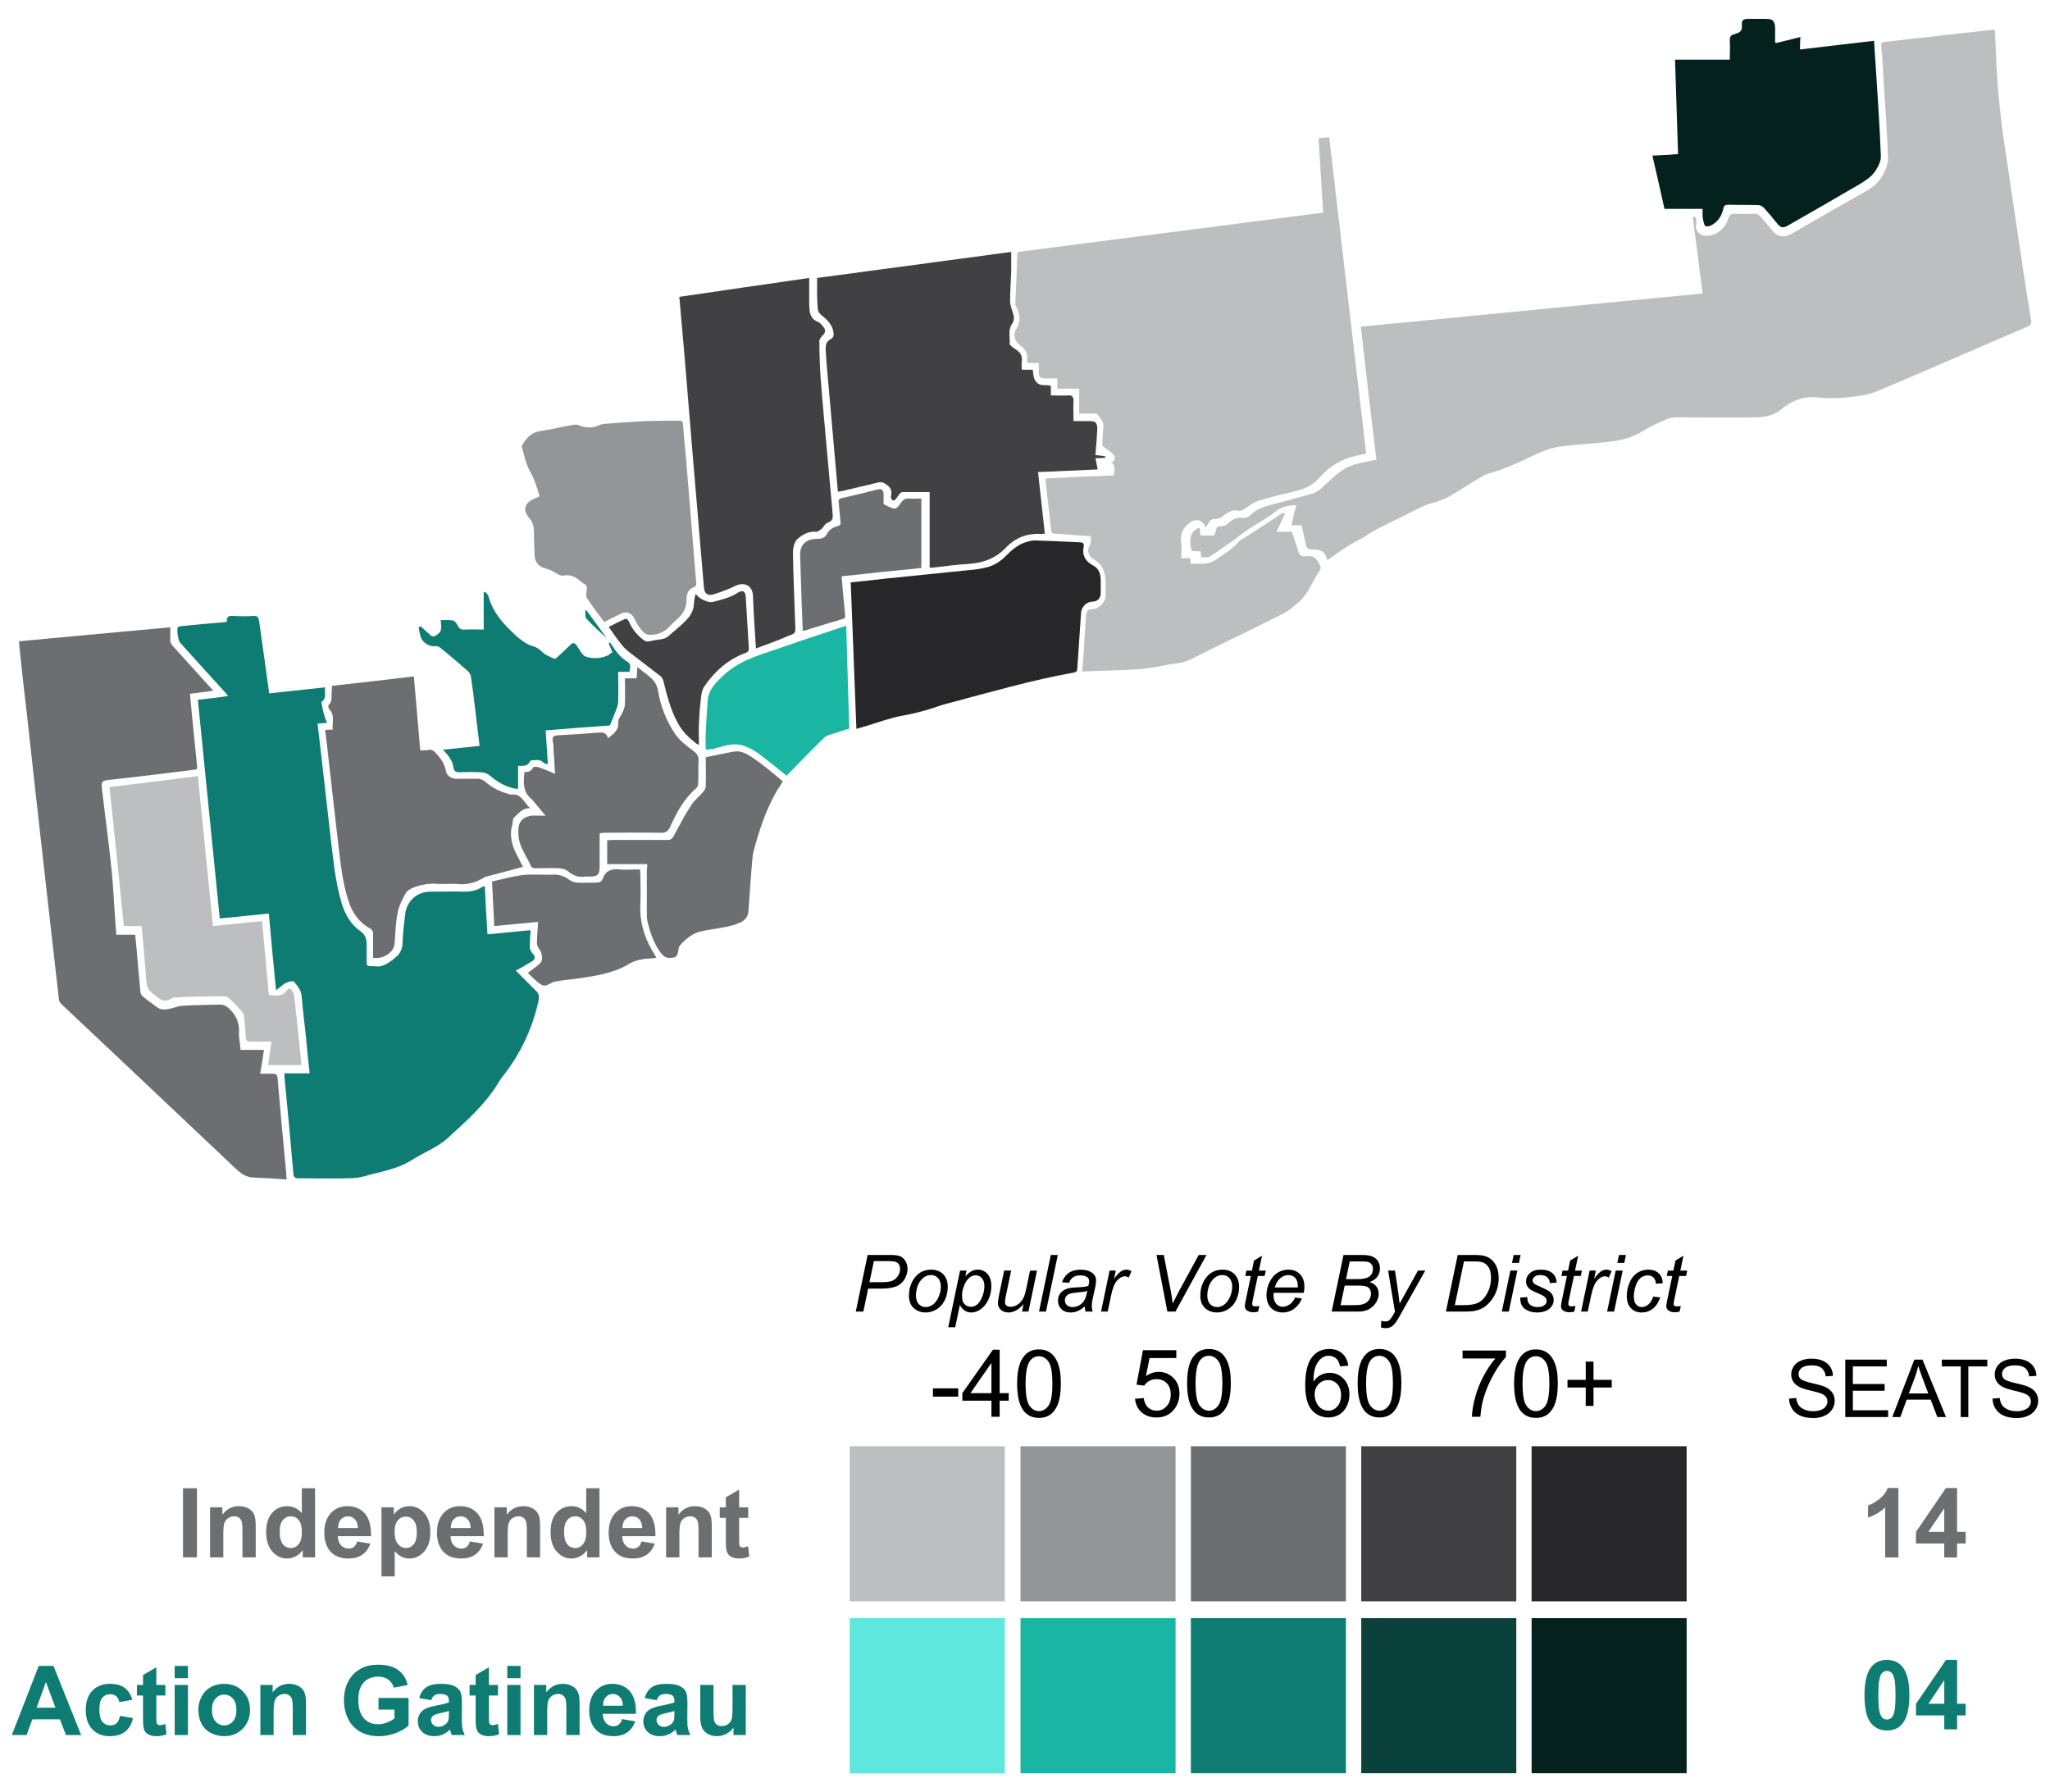 <?xml version="1.0" encoding="UTF-8" standalone="no"?>
<svg
   xmlns:dc="http://purl.org/dc/elements/1.1/"
   xmlns:cc="http://creativecommons.org/ns#"
   xmlns:rdf="http://www.w3.org/1999/02/22-rdf-syntax-ns#"
   xmlns:svg="http://www.w3.org/2000/svg"
   xmlns="http://www.w3.org/2000/svg"
   version="1.1"
   id="Layer_1"
   x="0px"
   y="0px"
   viewBox="0 0 542.9 474.523"
   xml:space="preserve"
   width="542.9"
   height="474.523"><defs
     id="defs4179" /><style
     type="text/css"
     id="style4137">
	.st0{fill:#A1A1A1;}
</style><path
     class="st0"
     d="m 351.6,148.3 c 0,-0.1 -0.2,-0.2 -0.2,-0.3 -0.5,-2.2 -2.1,-2.6 -4,-2.5 -0.8,0 -1.3,-0.3 -1.5,-1 -0.4,-1.8 -0.8,-3.5 -1.2,-5.4 -0.7,0 -1.8,0 -2.7,0 0.4,-1.8 0.8,-3.5 1.3,-5.4 -2.2,0.2 -3.9,0.4 -5.6,1.8 -2.2,1.8 -4.8,3.1 -7.2,4.7 -1.5,1 -2.8,2.2 -4.3,3.2 -1.9,1.3 -3.8,2.7 -5.7,3.9 -0.6,0.4 -1.5,0.2 -2.4,0.2 0,-0.6 -0.1,-0.9 -0.1,-1.5 -0.8,0 -1.6,-0.1 -2.4,-0.1 -0.9,-3.2 -0.2,-5.5 2.1,-6.2 0.1,0.7 0.1,1.3 0.2,2.1 1.2,0 2.3,0 3.4,0 0.2,0 0.5,-0.5 0.6,-0.8 0.2,-1.5 0.4,-1.6 1.8,-1.7 0.5,0 1.1,-0.3 1.5,-0.7 1.1,-1 2.2,-1.7 3.7,-1.5 1,0.2 1.8,-0.2 2.5,-0.9 1.4,-1.4 3.2,-2 5.1,-2.5 3.8,-1 7.6,-2 11.4,-3.1 0.6,-0.2 1.2,-0.7 1.8,-1.1 1.8,-1.6 3.5,-3.4 5.5,-4.8 2.2,-1.6 4.9,-2.1 7.5,-2.6 0.5,-0.1 1.1,-0.2 1.8,-0.4 -1.4,-11.7 -2.8,-23.4 -4.1,-35.2 30.2,-2.9 60.3,-5.9 90.5,-8.8 -0.9,-6.8 -1.7,-13.5 -2.6,-20.2 0.1,-0.1 0.2,-0.2 0.3,-0.2 0.2,0.2 0.6,0.4 0.6,0.7 0.1,0.5 0.1,1 0,1.6 -0.3,1.4 0.7,2.3 1.7,2.7 0.9,0.3 2.2,0.1 3.2,-0.3 1,-0.4 1.8,-1.2 2.5,-2 0.6,-0.7 0.9,-1.5 1.2,-2.4 0.3,-0.7 0.6,-1 1.4,-1 1.9,0.1 3.8,0 5.6,0 0.5,0 1.1,0.3 1.4,0.7 1.1,1.2 2.1,2.5 3.2,3.8 1.3,1.6 3.1,1.9 4.9,0.9 6.4,-3.7 12.8,-7.4 19.2,-11 1.8,-1 3.5,-2.1 4.6,-3.8 1,-1.5 1.9,-3.4 1.9,-5 -0.2,-7.2 -0.8,-14.4 -1.2,-21.5 -0.2,-2.9 -0.3,-5.7 -0.6,-8.6 -0.1,-0.8 0.3,-1 0.9,-1 5,-0.6 10.1,-1.1 15.1,-1.7 4.4,-0.5 8.8,-1 13.2,-1.5 0.3,0 0.5,0 0.9,0 C 528.4,10.2 528.5,12.4 528.6,14.6 c 0.3,9.2 1.4,18.3 2.8,27.4 1.4,9.4 2.8,18.8 4.2,28.2 0.7,4.9 1.5,9.8 2.3,14.7 0.1,0.8 -0.1,1.2 -0.8,1.5 -13.3,5.7 -26.7,11.6 -40,17.2 -2.4,1 -5.2,1.3 -7.8,1.6 -2.8,0.3 -5.7,0.3 -8.5,0 -3.6,-0.3 -6.5,1.1 -9.1,3.2 -1.8,1.5 -4,2 -6.2,2.1 -7.2,0.1 -14.5,0 -21.7,0 -0.8,0 -1.7,0.2 -2.4,0.5 -2.1,0.9 -4.2,1.8 -6.1,3 -2.9,1.9 -6.1,2.6 -9.4,3 -4.4,0.5 -8.9,0.7 -13.2,1.3 -2.3,0.4 -4.5,1.3 -6.6,2.3 -3.8,1.8 -7.6,3.6 -11.6,4.7 -0.7,0.2 -1.4,0.5 -2.1,0.9 -2.2,1.3 -4.4,2.7 -6.5,4 -2,1.3 -4,2.3 -6.3,2.9 -2.4,0.6 -4.5,1.8 -6.7,2.9 -4,2.1 -8.3,3.8 -12,6.4 -3.3,1.6 -6.3,3.7 -9.3,5.9 z"
     id="path4139"
     style="opacity:1;fill:#bcbec0;fill-opacity:1" /><path
     class="st0"
     d="m 288.9,142 c -3.2,-0.2 -6.3,-0.5 -9.4,-0.7 -0.5,0 -1,0 -1.1,-0.7 -0.5,-4.5 -1,-8.9 -1.5,-13.3 0,-0.1 0,-0.3 0,-0.6 6,-0.3 12,-0.6 18,-0.8 0.5,-1.8 0.3,-3 -0.6,-3.4 1.1,-0.4 1.1,-1.5 0.7,-2 -0.8,-0.9 -1.9,-1.5 -3.1,-2.5 0.1,-1.4 0.1,-3.1 0.3,-4.9 0.2,-1.4 -0.9,-2.3 -1.5,-3.4 -0.1,-0.2 -0.6,-0.2 -0.9,-0.2 -1.3,0 -2.6,0 -4,0 0,-2.2 0,-4.3 0,-6.6 -2,0 -3.9,0 -5.8,0 0,-1 0,-1.8 0,-2.7 -1.2,0 -2.3,0 -3.4,0 -1,0 -1.5,-0.5 -1.5,-1.5 0,-0.8 0,-1.7 0,-2.6 -1,0 -2,0 -3,0 0,-0.4 -0.1,-0.7 -0.1,-0.9 0.3,-1.8 -0.7,-2.9 -2,-3.9 -1.2,-0.9 -1.8,-2.7 -0.9,-4.1 1.3,-2.1 1.1,-4 0,-6 -0.2,-0.3 -0.2,-0.7 -0.2,-1 0.2,-4.2 0.4,-8.5 0.5,-12.7 0,-0.3 0.1,-0.5 0.2,-0.8 26.9,-3.5 53.8,-6.9 80.8,-10.4 C 350,49.7 349.6,43.2 349.2,36.6 c 1,-0.1 1.8,-0.2 2.8,-0.3 3.3,28 6.5,55.9 9.8,83.8 -1,0.2 -1.9,0.4 -2.8,0.6 -3.8,0.9 -7,2.8 -9.6,5.8 -1.7,2 -3.8,2.9 -6.2,3.5 -3.3,0.8 -6.7,1.6 -9.9,2.6 -1.1,0.3 -2.2,1.1 -3.2,1.8 -0.7,0.5 -1.4,1 -2.3,0.8 -1.7,-0.3 -2.9,0.6 -4.1,1.6 -0.4,0.3 -1,0.6 -1.6,0.6 -1,0 -1.7,0.2 -2.1,1.2 -0.2,0.4 -0.5,0.7 -0.8,1.1 -0.4,-2 -2.5,-2.5 -4,-1.4 -1.9,1.4 -2.7,3 -2.4,5.4 0.2,1.3 0,2.7 0,4.1 0.9,0 1.6,0 2.4,0 0,0.5 0.1,0.9 0.1,1.5 2.3,-0.2 4.5,0.5 6.7,-1.1 2.2,-1.5 4.4,-2.8 6.2,-4.9 0.3,-0.3 0.8,-0.6 1.2,-0.8 3.3,-2.1 6.6,-4.2 9.8,-6.4 0.2,-0.2 0.5,-0.2 0.8,-0.3 0.1,0.1 0.2,0.2 0.3,0.2 -0.7,1.6 -1.5,3.1 -2.2,4.8 1.5,0 2.9,0 4,0 0.7,1.9 1.3,3.7 1.8,5.4 0.2,0.8 0.7,1.1 1.5,1.1 0.2,0 0.4,0.1 0.6,0 2.2,-0.4 3,1.1 3.7,2.7 0.1,0.3 0.1,0.7 -0.1,0.9 -1.9,2.7 -2.9,5.9 -5.3,8.2 -1.4,1.2 -2.8,2.5 -4.5,3.4 -8.1,4.1 -16.2,7.9 -24.3,12 -2.3,1.2 -4.9,1.2 -7.3,1.7 -6.2,1.4 -12.5,1.2 -18.8,1.5 -0.9,0 -1.7,0.1 -2.8,0.1 0.1,-1.3 0.2,-2.5 0.3,-3.7 0.2,-3.7 0.5,-7.5 0.7,-11.2 0.1,-1.1 0.6,-1.6 1.7,-1.6 1.6,0 3.5,-1.9 3.5,-3.5 0,-1.2 0,-2.3 0,-3.5 0,-2.6 -0.7,-4.8 -3.1,-6.2 -1.2,-0.7 -1.6,-1.6 -1.5,-2.9 0.8,-1.1 0.7,-2 0.7,-3.2 z"
     id="path4141"
     style="opacity:1;fill:#bcbec0;fill-opacity:1" /><path
     class="st0"
     d="m 128.4,234.6 c 0.2,4.4 0.4,8.5 0.7,12.8 3.8,-0.4 7.5,-0.7 11.4,-1.1 -0.1,1.6 -0.2,3.1 -0.2,4.5 0,0.5 0.3,1.1 0.6,1.5 0.9,0.9 1,1.6 -0.1,2.3 -1.3,0.8 -2.7,1.6 -4.2,2.4 1.8,1.8 3.6,3.6 5.4,5.4 0.7,0.7 0.8,1.3 0.7,2.2 -1.5,7.1 -4.4,13.5 -8.7,19.3 -0.8,1 -1.6,2 -2.2,3.1 -3.5,5.7 -8.5,10 -13.4,14.5 -0.8,0.7 -1.7,1.3 -2.6,1.9 -2.2,1.3 -4.6,2.4 -6.8,3.8 -3.8,2.4 -8.1,3 -12.3,4.2 -1.4,0.4 -2.9,0.6 -4.4,0.6 -4.4,0.1 -8.9,0 -13.3,0 -0.9,0 -1.2,-0.3 -1.3,-1.2 -0.7,-8.3 -1.5,-16.6 -2.3,-24.9 0,-0.5 -0.1,-1 -0.1,-1.7 2.3,0 4.4,0 6.7,0 -0.4,-3.4 -0.7,-6.7 -1,-9.9 -0.4,-3.5 -0.8,-6.9 -1.1,-10.4 -0.1,-1.7 -1.1,-2.8 -2,-3.9 -0.3,-0.5 -2.2,0.1 -3,0.8 -0.5,0.4 -1,0.8 -1.8,1.4 -0.7,-7 -1.3,-13.6 -1.9,-20.3 -4.3,0.4 -8.6,0.9 -13,1.3 -1.9,-19.4 -3.9,-38.6 -5.8,-57.9 2.7,-0.3 5.2,-0.6 8,-1 -0.4,-0.5 -0.7,-0.9 -1,-1.2 -3.9,-4.3 -7.8,-8.6 -11.7,-12.9 -0.5,-0.6 -1,-3.5 -0.6,-4.1 0.2,-0.2 0.6,-0.3 0.9,-0.3 3.6,-0.4 7.2,-0.7 10.9,-1 0.4,0 0.8,-0.1 1.2,-0.2 -0.2,-1.4 0.6,-1.6 1.7,-1.5 1.8,0.1 3.7,0.1 5.5,0 0.9,0 1.1,0.3 1.3,1.2 0.9,6.4 1.8,12.7 2.7,19.3 4.9,-0.5 9.8,-1.1 14.8,-1.6 -0.2,1.4 0.5,2.9 -1,3.9 0.2,1.1 0.4,2.2 0.7,3.3 0.2,0.7 0.5,1.4 0.8,2.2 -1,0.1 -1.7,0.1 -2.5,0.2 0.3,2.9 0.7,5.8 1,8.6 0.8,7.3 1.7,14.6 2.5,21.9 0.7,5.7 1.2,11.5 2.9,17.1 0.9,3 2.5,5.7 5,7.4 1.6,1.2 1.6,2.4 1.6,3.9 0,1.5 0,3 0,4.4 0,0.7 0.2,0.9 0.9,0.9 1.1,0 2.4,0.3 3.3,-0.1 1.4,-0.5 2.7,-1.5 3.8,-2.5 1,-0.9 1.5,-2.2 1.5,-3.6 0.1,-2.5 0.4,-5 0.7,-7.5 0.4,-3.5 3.1,-6 6.7,-6 3,0 6,-0.1 9,0 1.5,0 2.9,-0.2 4.1,-0.9 0.4,-0.3 0.7,-0.4 1.3,-0.6 z"
     id="path4143"
     style="opacity:1;fill:#0f7c73;fill-opacity:1" /><path
     class="st0"
     d="m 5,169.8 c 13.3,-1.2 26.6,-2.5 40.1,-3.7 0,1 0,2 0,3 -0.1,0.9 0.2,1.5 0.8,2.1 3.2,3.5 6.4,7.1 9.6,10.6 0.3,0.3 0.5,0.6 1,1.1 -2.1,0.3 -4.1,0.5 -6.2,0.8 0.2,2.5 0.5,4.9 0.7,7.3 0.4,4 0.8,8 1.2,11.9 0.1,0.6 -0.1,0.9 -0.7,0.9 -7.2,0.9 -14.4,1.8 -21.7,2.6 -3,0.3 -3.1,0.3 -2.7,3.3 0.8,7 1.8,14 2.5,21.1 0.4,4.2 0.6,8.5 0.9,12.7 0.1,1.3 0.2,2.5 0.3,4 1.6,0 3.3,0 5,0 0.3,2.6 0.5,5.1 0.7,7.6 0.2,2.5 0.5,5.1 0.7,7.6 0,0.4 0.3,0.9 0.7,1.2 1.2,1 2.5,1.9 3.7,2.8 1.2,0.9 2.5,0.6 3.8,0.3 1,-0.2 2,-0.7 3.1,-0.7 3.3,-0.2 6.6,-0.2 9.8,-0.3 0.9,0 1.4,0.3 2.1,0.8 1.9,1.7 3,3.7 2.9,6.4 -0.1,1.5 0.3,3.1 0.4,4.8 2.1,0 4.1,0 6.2,0 -0.3,2.1 -0.6,4.1 -1,6.3 1.2,0 2.2,0 3.3,0 0.8,0 1.2,0.2 1.3,1.1 0.7,8.4 1.5,16.8 2.3,25.2 0,0.5 0,0.9 0.1,1.7 -3,-0.2 -5.9,-0.4 -8.8,-0.5 -1.9,-0.1 -3.2,-1 -4.6,-2.3 -10.8,-10.2 -21.6,-20.4 -32.4,-30.6 -4.6,-4.3 -9.2,-8.7 -13.8,-13 -0.3,-0.3 -0.7,-0.8 -0.7,-1.3 -1,-8.8 -2,-17.6 -3,-26.4 -1,-8.9 -2,-17.8 -3,-26.7 -0.8,-7.5 -1.7,-15.1 -2.5,-22.6 -0.7,-6 -1.4,-12 -2,-18 0,-0.5 0,-0.7 -0.1,-1.1 z"
     id="path4145"
     style="opacity:1;fill:#6d6e71;fill-opacity:1" /><path
     class="st0"
     d="m 216.4,73.6 c 17,-2.3 34.2,-4.6 51.4,-6.9 0,1.8 0,3.5 0,5.3 -0.1,2.6 -0.3,5.1 -0.3,7.7 0,0.9 0.3,1.8 0.6,2.7 0.4,1.2 0.7,2.2 -0.1,3.4 -1.1,1.6 -0.5,3.5 -0.6,5.3 0,0.2 0.3,0.4 0.5,0.6 0.3,0.3 0.7,0.6 1.1,0.8 1.2,0.8 1.8,1.7 1.6,3.2 -0.1,0.7 0,1.4 0,2.2 1,0 1.9,0 2.9,0 0.2,1.3 0.1,2.5 1.2,3.5 1.1,1 2.4,0.3 3.6,0.8 0,0.7 0,1.5 0,2.5 1.5,0 3,0.1 4.5,0 1.1,-0.1 1.5,0.3 1.5,1.5 -0.1,1.7 0,3.4 0,5.3 1.6,0 3,0 4.4,0 1.4,0 1.9,0.5 1.9,2 -0.1,2.3 -0.3,4.6 -0.5,7 0.9,0.1 1.7,0.2 2.6,0.3 0,0.1 0,0.3 0,0.4 -0.4,0 -0.8,0.1 -1.2,0.1 -0.4,0 -0.9,0 -1.4,0 0.2,1 0.4,1.9 0.6,3 -5.3,0.2 -10.4,0.5 -15.8,0.7 0.6,5.5 1.2,10.9 1.8,16.3 -0.4,0 -0.6,0.1 -0.8,0.1 -3.8,-0.3 -7.1,1 -9.6,3.7 -2.7,2.8 -5.9,3.9 -9.6,4.2 -3.2,0.2 -6.4,0.6 -9.7,1 -0.2,0 -0.5,0 -0.8,0 0,-6.6 0,-13.2 0,-20 -2.5,0 -4.9,0 -7.3,0 -0.2,0 -0.5,0.3 -0.7,0.5 -0.3,0.4 -0.6,0.9 -1,1.4 -0.2,0.2 -0.6,0.4 -0.8,0.3 -0.2,-0.1 -0.3,-0.5 -0.4,-0.7 -0.1,-0.2 -0.1,-0.4 0,-0.6 0.4,-1.8 -0.7,-2.7 -2.1,-3.4 -0.3,-0.2 -0.8,-0.1 -1.1,-0.1 -3.2,0.8 -6.4,1.5 -9.7,2.3 -0.3,0.1 -0.7,0.1 -1.2,0.2 -0.2,-2.3 -0.4,-4.6 -0.6,-6.8 -0.7,-7.9 -1.4,-15.8 -2.1,-23.8 -0.2,-2.1 -0.4,-4.3 -0.5,-6.5 -0.1,-1.3 -0.1,-2.6 1.3,-3.3 0.9,-0.5 0.8,-1.1 0.7,-2 -0.4,-2 -1.7,-3.2 -3.2,-4.4 -0.4,-0.3 -0.9,-1 -0.9,-1.5 -0.3,-2.8 -0.2,-5.5 -0.2,-8.3 z"
     id="path4147"
     style="opacity:1;fill:#414042;fill-opacity:1" /><path
     class="st0"
     d="m 200.2,171.7 c -0.1,-1.7 -0.2,-3.2 -0.3,-4.7 -0.2,-3.1 -0.4,-6.2 -0.5,-9.3 -0.1,-2.6 -2.2,-3.7 -4.6,-2.6 -1.8,0.9 -3.7,1.6 -5.6,2.2 -1.8,0.6 -2.7,-0.1 -2.8,-2 -0.9,-11 -1.9,-22 -2.8,-33 -0.8,-10.1 -1.7,-20.1 -2.5,-30.2 -0.4,-4.4 -0.8,-8.8 -1.2,-13.5 11.4,-1.7 22.8,-3.3 34.4,-5 0,1.8 0,3.4 0,4.9 0,0.7 0,1.4 0,2.2 0.1,1.8 0.1,3.7 2.3,4.5 0.5,0.2 1,0.8 1.4,1.3 0.8,0.9 0.6,1.6 -0.2,2.4 -0.4,0.4 -0.9,1 -0.8,1.6 0,3.1 0.1,6.1 0.3,9.2 C 217.8,106.6 218.5,113.5 219.1,120.4 c 0.5,5.2 0.9,10.4 1.4,15.6 0.1,1.1 0.1,1.9 -1.3,2.4 -0.7,0.2 -1.1,1.2 -1.7,1.7 -0.4,0.3 -0.9,0.7 -1.4,0.7 -2,-0.2 -3.6,0.8 -4.9,1.9 -0.9,0.8 -1.2,2.5 -1.2,3.8 0.1,6.3 0.4,12.7 0.6,19 0.1,2.2 0.1,2.2 -1.9,2.9 -2.7,1.2 -5.5,2.2 -8.5,3.3 z"
     id="path4149"
     style="opacity:1;fill:#414042;fill-opacity:1" /><path
     class="st0"
     d="m 450.9,55.3 -10.1,0 c -1,-4.6 -2.1,-9.3 -3.2,-14.1 2.3,-0.1 4.5,-0.2 6.8,-0.4 -0.3,-8.4 -0.5,-16.6 -0.8,-25 l 14.5,0 c 0,-1.8 0.1,-3.5 0,-5.1 0,-0.9 0.2,-1.4 1.1,-1.6 0.3,-0.1 0.5,-0.2 0.8,-0.3 1,-0.3 1.4,-0.9 1.3,-2 -0.1,-1.5 0.3,-1.8 1.8,-1.8 l 4.7,0 c 1.7,0 2.2,0.6 2.3,2.3 L 470.1,11.1 c 0,0.1 0.1,0.1 0.2,0.3 2.1,-0.5 4.2,-1 6.5,-1.6 C 476.7,11 476.7,12 476.7,13.1 c 6.6,-0.8 13,-1.5 19.6,-2.3 0.1,2.1 0.3,4.1 0.4,6.1 0.5,8.1 1.1,16.2 1.4,24.3 0.1,1.5 -0.8,3.2 -1.7,4.4 -0.9,1.3 -2.4,2.2 -3.8,3.1 -6.3,3.7 -12.6,7.3 -18.9,10.9 -1.5,0.9 -2.1,0.8 -3.2,-0.6 -1.1,-1.4 -2.2,-2.7 -3.4,-4 -0.4,-0.4 -1,-0.7 -1.5,-0.7 -2.6,-0.1 -5.3,0 -7.9,-0.1 -0.8,0 -1.2,0.3 -1.3,1 -0.4,1.9 -1.4,3.5 -3.1,4.4 -0.5,0.3 -1.2,0.4 -1.6,0.3 -0.3,-0.1 -0.5,-0.9 -0.6,-1.4 -0.3,-1 -0.2,-2.1 -0.2,-3.2 z"
     id="path4151"
     style="opacity:1;fill:#05211d;fill-opacity:1" /><path
     class="st0"
     d="m 226.8,193 c -0.5,-13 -1,-25.8 -1.5,-38.8 2.9,-0.3 6.1,-0.6 9.3,-1 7.5,-0.8 15.1,-1.5 22.6,-2.3 1.3,-0.1 2.5,-0.3 3.8,-0.6 2.3,-0.5 4.2,-1.8 5.8,-3.5 1.6,-1.6 3.4,-3 5.8,-3.5 0.5,-0.1 0.9,-0.2 1.4,-0.2 4,0.1 8,0.3 12,0.5 0.8,0 1.1,0.3 1,1.1 -0.5,2.4 0.5,4 2.6,5.1 1.5,0.8 1.9,2.3 1.9,3.9 0,1.1 0,2.2 0,3.4 0,1.3 -0.9,2.2 -2.2,2.2 -1.5,0 -2.9,1.4 -3,2.9 -0.3,4.9 -0.7,9.9 -1,14.8 0,0.7 -0.3,1 -1,1.1 -11.2,2 -22.1,5.2 -33.1,8.1 -0.9,0.2 -1.8,0.5 -2.7,0.8 -3.1,1.1 -6.2,1.9 -9.5,2.5 -3.3,0.6 -6.5,1.8 -9.8,2.8 -0.8,0.2 -1.6,0.5 -2.4,0.7 z"
     id="path4153"
     style="opacity:1;fill:#272628;fill-opacity:1" /><path
     class="st0"
     d="m 98.8,253.6 c 0,-2.2 0,-4.3 0,-6.5 0,-0.4 -0.3,-1 -0.7,-1.2 -3,-1.6 -4.8,-4.2 -5.8,-7.3 -1.6,-4.9 -2.1,-9.9 -2.7,-14.9 -0.8,-7.3 -1.7,-14.6 -2.5,-21.9 -0.3,-2.8 -0.6,-5.6 -1,-8.5 0.7,-0.1 1.3,-0.1 2,-0.1 -0.2,-1.8 0.7,-3.8 -0.9,-5.4 -0.2,-0.2 -0.3,-0.9 -0.2,-1.1 1.3,-1.2 0.6,-2.8 0.9,-4.2 0,-0.2 0,-0.5 0,-0.9 7.2,-0.8 14.4,-1.6 21.7,-2.5 0.6,6.6 1.1,13 1.7,19.6 0.7,0 1.4,0 2,-0.1 1,-0.3 1.6,0.2 2.2,0.9 1.3,1.4 2.3,2.8 2.6,4.7 0.2,1.1 1.3,1.9 2.5,2 2,0 3.9,0 5.9,0 0.7,0 1.4,0.3 1.9,0.7 1.8,1.6 3.9,2.7 6.2,3.3 0.2,0.1 0.5,0.2 0.7,0.2 2.8,-0.4 3.4,2.1 5.1,3.6 -2.1,-0.1 -3,1.4 -4.2,2.4 -0.4,0.3 -0.4,1.2 -0.5,1.8 -0.9,3.1 -0.1,5.9 1.4,8.6 0.5,1 1,2 1.4,2.7 -3.2,0.9 -6.2,1.7 -9.3,2.5 -0.5,0.1 -1,0.3 -1.4,0.6 -2,1.1 -4,1.7 -6.3,1.5 -2,-0.2 -4.1,0.1 -6.1,-0.1 -2,-0.1 -4,0.3 -5.9,1 -0.7,0.3 -1.6,0.8 -2,1.4 -0.9,1.7 -1.9,3.5 -2.2,5.3 -0.5,2.6 -0.6,5.4 -0.8,8.1 -0.1,2.3 -3,4.3 -5.7,3.8 z"
     id="path4155"
     style="opacity:1;fill:#6d6e71;fill-opacity:1" /><path
     class="st0"
     d="m 142.9,131.4 c -0.7,-2.4 -1.4,-4.7 -2.7,-6.9 -1,-1.9 -1.4,-4.1 -2,-6.2 0,-0.1 0,-0.3 0.1,-0.4 1.1,-2 2.5,-3.5 5,-3.8 2.8,-0.4 5.6,-1.1 8.4,-1.6 0.5,-0.1 1.1,-0.1 1.6,0.1 1.9,0.8 3.7,0.8 5.6,-0.1 0.5,-0.2 1.1,-0.3 1.6,-0.3 3.5,-0.3 7,-0.5 10.5,-0.7 3,-0.1 6,-0.1 9,-0.1 0.8,0 0.8,0.5 0.9,1 0.2,3.1 0.5,6.1 0.8,9.2 0.6,7.3 1.2,14.6 1.8,22 0.3,3.7 0.6,7.3 0.9,11 0,0.3 -0.3,0.8 -0.6,0.9 -1.7,0.5 -2,2 -2,3.4 0,2 -0.8,3.5 -2.2,4.8 -0.7,0.7 -1.5,1.3 -2.2,2.1 -1.4,1.6 -3.2,2.3 -5.3,2.3 -1.5,0 -2.1,-1.2 -2.9,-2.2 -0.5,-0.7 -0.9,-1.5 -1.3,-2.3 -0.8,-1.4 -2,-1.8 -3.5,-1.1 -1.4,0.7 -2.9,1.4 -4.4,2.2 -1.6,-2.2 -3.2,-4.2 -4.6,-6.4 -0.3,-0.5 -0.1,-1.5 0,-2.2 0.1,-0.6 0,-1.2 -0.7,-1.5 -0.4,-0.2 -0.7,-0.5 -1.1,-0.8 -1.2,-1.1 -2.6,-1.7 -4.3,-1.4 -0.9,0.1 -1.5,-0.3 -2.3,-0.8 -0.9,-0.6 -1.9,-0.9 -2.9,-1.2 -1.4,-0.4 -2.4,-1.6 -2.5,-3.1 -0.1,-2.2 -0.2,-4.3 -0.2,-6.5 0,-1.4 -0.3,-2.6 -1.3,-3.7 -1.7,-2 -1.2,-3.9 1.3,-5 0.5,-0.2 1,-0.4 1.5,-0.7 z"
     id="path4157"
     style="opacity:1;fill:#939598;fill-opacity:1" /><path
     class="st0"
     d="m 29,208.4 c 7.7,-0.9 15.5,-1.9 23.4,-2.9 1.3,13.3 2.7,26.4 4,39.7 4.3,-0.4 8.5,-0.9 13,-1.3 0.6,6.6 1.2,13.1 1.8,19.6 1.8,0.1 3.6,0.5 4.8,-1.3 0.4,-0.6 1,-0.5 1.3,0.1 0.2,0.4 0.5,0.8 0.6,1.3 0.7,6 1.3,12 1.9,18 0,0.1 0,0.2 -0.1,0.4 -2.9,0 -5.7,0 -8.7,0 0.3,-2.1 0.6,-4.1 0.9,-6.2 -2,0 -3.8,0 -5.6,0 -0.9,0 -1.2,-0.3 -1.2,-1.2 -0.1,-1.9 -0.3,-3.7 -0.5,-5.6 0,-0.4 -0.3,-0.8 -0.5,-1.1 -1,-1.2 -2.1,-2.3 -3.2,-3.4 -0.4,-0.4 -1.1,-0.7 -1.6,-0.7 -4.3,0 -8.6,0.1 -12.9,0.3 -0.5,0 -1,0.3 -1.4,0.5 -0.9,0.5 -1.8,0.5 -2.7,-0.1 -3.4,-2.5 -3.4,-2.5 -3.7,-6.8 -0.3,-3.9 -0.7,-7.7 -1,-11.6 0,-0.3 -0.1,-0.5 -0.2,-0.9 -1.6,0 -3.1,0 -4.6,0 -1.2,-12.1 -2.5,-24.4 -3.8,-36.8 z"
     id="path4159"
     style="opacity:1;fill:#bcbec0;fill-opacity:1" /><path
     class="st0"
     d="m 158.8,220.6 c 0,3 0,5.9 0,8.8 0,2.2 -0.5,2.7 -2.6,2.7 -0.4,0 -0.7,0 -1.1,0 -1.9,0.3 -3.4,-0.3 -4.8,-1.5 -0.5,-0.4 -1.4,-0.6 -2.1,-0.7 -2.2,-0.1 -4.3,0 -6.5,0 -0.3,0 -0.9,-0.2 -1,-0.4 -1.2,-2.8 -3.3,-5.3 -3.4,-8.5 -0.1,-1.6 -0.1,-3.4 1.6,-4.4 0.5,-0.3 1.1,-0.5 1.6,-0.6 1.2,-0.1 2.5,0 4,0 -0.8,-0.9 -1.4,-1.7 -2,-2.4 -0.6,-0.7 -1.1,-1.4 -1.7,-2 -2.4,-1.9 -2.2,-4.5 -1.9,-7.2 1,0.1 1.8,-0.2 2.3,-1.2 0.1,-0.2 0.9,-0.2 1.3,-0.1 1.5,0.5 2.9,1.1 4.5,1.8 -0.1,-2.3 -0.3,-4.3 -0.4,-6.3 0,-0.8 0,-1.5 -0.2,-2.3 -0.2,-1.2 0.2,-1.6 1.4,-1.6 3.4,-0.2 6.9,-0.4 10.3,-0.7 1.3,-0.1 2.5,-0.2 2.9,1.5 1.4,-1.2 2.9,-2 2.7,-4.2 -0.1,-0.8 0.8,-1.8 1.2,-2.7 0.3,-0.7 0.6,-1.5 0.6,-2.2 0.1,-2.2 0,-4.5 0,-6.8 1.1,0 2,0 3.1,0 0.1,-0.9 0.1,-1.8 0.2,-3 2.2,2 5,3.1 5.5,6.4 0.6,4 2.2,7.8 4.4,11.2 1.2,1.8 3.1,3.3 4.9,4.6 1,0.8 1.5,1.4 1.4,2.7 -0.1,1.9 0,3.8 -0.1,5.8 0,0.4 -0.1,1 -0.4,1.3 -3.3,2.8 -5.3,6.5 -7,10.3 -0.6,1.3 -1.3,1.7 -2.7,1.6 -5,-0.1 -10.1,0 -15.1,0 -0.2,0.1 -0.5,0.1 -0.9,0.1 z"
     id="path4161"
     style="opacity:1;fill:#6d6e71;fill-opacity:1" /><path
     class="st0"
     d="m 171.4,228.8 c -3.6,0 -7.1,0 -10.6,0 0,-2.1 0,-4.1 0,-6.3 0.5,0 0.9,-0.1 1.4,-0.1 4.9,0 9.8,0 14.6,0 0.8,0 1.2,-0.3 1.6,-1 1.5,-2.8 3,-5.7 4.8,-8.4 0.8,-1.2 2,-2.1 3,-3.3 0.4,-0.4 0.7,-1.1 0.7,-1.6 0.1,-2.5 0,-5.1 0,-7.6 2.6,-0.5 5.1,-1.1 7.6,-1.5 1.8,-0.3 3.4,0.7 4.8,1.6 2.8,1.9 5.4,4.1 8,6.3 -0.5,0.9 -1,1.6 -1.4,2.2 -3,5.1 -4.8,10.6 -6.3,16.2 -0.4,1.6 -0.4,3.3 -0.6,5 -0.3,3.7 -0.5,7.3 -0.8,11 -0.1,1.3 -0.8,2.3 -2,2.9 -3.3,1.5 -7,1.6 -10.5,2.4 -2.3,0.5 -4.1,2 -5.6,3.7 -0.5,0.6 -0.4,1.6 -0.7,2.4 -0.1,0.3 -0.5,0.7 -0.8,0.8 -2.2,0.4 -2.8,0 -4.1,-1.9 -1.5,-2.3 -2.4,-4.9 -3,-7.5 -0.1,-0.5 -0.2,-1 -0.2,-1.5 0,-4 0,-8.1 0,-12.1 0.1,-0.5 0.1,-1 0.1,-1.7 z"
     id="path4165"
     style="opacity:1;fill:#6d6e71;fill-opacity:1" /><path
     class="st0"
     d="m 208.3,205.4 c -2.5,-2 -5,-4.1 -7.6,-6 -2.2,-1.5 -4.6,-2.7 -7.4,-2.2 -1.5,0.2 -2.9,0.7 -4.4,1.1 -0.6,0.1 -1.2,0.1 -2,0.2 0,-1.6 -0.1,-3 0,-4.4 0.1,-2.8 0.3,-5.6 0.5,-8.4 0.1,-2.8 1.9,-4.7 3.8,-6.5 2.8,-2.8 6.3,-4.5 10,-5.8 7.3,-2.5 14.6,-5 21.9,-7.4 0.3,-0.1 0.5,-0.1 1,-0.3 0.3,9.1 0.5,18.2 0.8,27.2 -1.8,0.6 -3.5,1.1 -5.3,1.7 -0.6,0.2 -1.2,0.5 -1.6,1 -3.3,3.2 -6.5,6.5 -9.7,9.8 z"
     id="path4167"
     style="opacity:1;fill:#1bb5a4;fill-opacity:1" /><path
     class="st0"
     d="m 139.8,257.6 c 1.2,-0.9 2.2,-1.6 3.2,-2.5 0.9,-0.8 0.6,-2.9 -0.2,-3.8 -0.3,-0.4 -0.6,-1 -0.6,-1.5 0,-1.8 0.2,-3.6 0.3,-5.7 -3.9,0.4 -7.6,0.7 -11.6,1.1 -0.2,-3.9 -0.4,-7.7 -0.6,-11.8 2.8,-0.6 5.5,-1.4 8.2,-1.7 2.6,-0.3 5.3,0 7.9,-0.1 1.7,-0.1 3.1,0.4 4.4,1.4 0.6,0.4 1.4,0.7 2.2,0.7 1.6,0.1 3.3,0 4.9,0 0.8,0 1.4,-0.2 1.7,-1 0.8,-2.2 2.3,-2.7 4.5,-2.5 1.7,0.2 3.5,0 5.4,0 0,0.6 0.1,1 0.1,1.4 0,2.5 0.1,5 0,7.6 -0.3,5.1 1.2,9.6 3.9,13.8 0.1,0.1 0.2,0.3 0.3,0.6 -0.7,0.1 -1.3,0.2 -1.8,0.2 -2,0.1 -4,0.5 -5.7,1.6 -4.1,2.4 -8.7,3 -13.3,3.7 -2,0.3 -4,0.4 -5.9,0.8 -0.8,0.1 -1.6,0.7 -2.4,1 -0.4,0.1 -1,0.1 -1.2,-0.1 -1.4,-0.8 -2.5,-2 -3.7,-3.2 z"
     id="path4169"
     style="opacity:1;fill:#6d6e71;fill-opacity:1" /><path
     class="st0"
     d="m 212.6,167 c -0.1,-2.5 -0.2,-4.9 -0.3,-7.4 -0.1,-4.2 -0.3,-8.3 -0.4,-12.5 -0.1,-3 1.7,-4.4 4.4,-4.4 1.2,0 2.1,-0.2 2.7,-1.3 0.6,-1.2 1.7,-1.8 2.9,-2.1 0.6,-0.2 0.8,-0.5 0.7,-1.1 -0.2,-1.7 -0.3,-3.5 -0.5,-5.2 -0.1,-0.7 0.1,-0.9 0.8,-1.1 3.2,-0.7 6.4,-1.5 9.5,-2.3 1.1,-0.3 1.6,0.2 1.6,1.3 0,0.9 0,1.8 0,2.6 0.4,0.2 0.7,0.3 1,0.5 2.2,1 2.3,1 3.7,-1 0.6,-0.8 1.2,-1.1 2.1,-1 1,0.1 2.1,0 3.2,0 0,6.2 0,12.2 0,18.4 -7,0.7 -14,1.4 -21.1,2.2 0.1,1.3 0.2,2.6 0.3,3.8 0.2,2.1 0.4,4.2 0.6,6.3 0,0.5 0.2,1 -0.6,1.2 -3.4,1 -6.8,2 -10.2,3.1 0,0 -0.2,0 -0.4,0 z"
     id="path4171"
     style="opacity:1;fill:#6d6e71;fill-opacity:1" /><path
     class="st0"
     d="m 184.4,157.4 c 0.5,1 3.2,2.3 4.3,2 2.3,-0.6 4.6,-1.1 6.6,-2.4 1.4,-0.9 2.1,-0.5 2.2,1.1 0.3,4.4 0.5,8.9 0.8,13.3 0.1,0.8 -0.1,1.2 -0.9,1.5 -4.6,1.7 -8.2,4.9 -10.9,8.9 -0.6,0.9 -0.8,2.2 -0.9,3.4 -0.3,2.2 -0.4,4.4 -0.5,6.5 -0.1,1.8 0,3.6 0,5.5 -0.3,-0.1 -0.6,-0.2 -0.8,-0.4 -1.9,-1.5 -3.5,-3 -4.7,-5.2 -2,-3.5 -2.9,-7.3 -3.9,-11.2 -0.1,-0.5 -0.4,-1 -0.7,-1.3 -2.6,-2 -5.2,-4 -7.8,-6 -0.9,-0.7 -1.8,-1.4 -2.5,-2.3 -1.2,-1.5 -2.3,-3.1 -3.5,-4.8 1.4,-0.7 2.7,-1.4 4.1,-2 0.7,-0.4 1,0.1 1.3,0.7 0.8,1.8 2,3.3 3.5,4.5 0.6,0.5 1.1,0.8 1.9,0.6 1.2,-0.3 2.4,-0.4 3.5,-0.6 0.4,-0.1 0.9,-0.3 1.2,-0.5 1.8,-1.6 3.8,-3.1 5.4,-4.9 1,-1.1 1.7,-2.6 1.7,-4.2 0,-0.8 0.3,-1.6 0.4,-2.4 -0.1,0.2 0.1,0.2 0.2,0.2 z"
     id="path4173"
     style="opacity:1;fill:#414042;fill-opacity:1" /><path
     id="path4163"
     d="m 128.5,156.699 c -0.2,0.1 -0.3,0.101 -0.4,0.201 l 0,9.799 c -1.7,0 -3.3,-0.1 -4.9,0 -1,0.1 -1.6,-0.2 -2,-1.1 -0.3,-0.5 -0.699,-1.199 -1.199,-1.299 -1.1,-0.2 -2.201,-0.102 -3.301,-0.102 0.1,0.9 0.202,1.601 0.102,2.301 0,0.4 -0.302,0.999 -0.602,1.199 -0.6,0.4 -1.299,1.3 -2.199,0.5 -0.7,-0.7 -1.499,-1.3 -2.199,-2 -0.4,-0.4 -1,-0.398 -0.9,0.102 0.2,1.2 0.4,2.598 1.1,3.398 0.8,0.9 2,1.6 3.5,1.4 0.4,0 0.899,0.2 1.199,0.5 2.5,2 4.901,4.101 7.301,6.201 0.3,0.3 0.599,0.799 0.699,1.299 0.4,2.8 0.802,5.6 1.102,8.4 0.4,3.3 0.799,6.6 1.199,10 -3.2,0.3 -6.299,0.7 -9.699,1 1.4,1.5 2.599,2.901 2.799,4.801 0.1,0.9 0.7,1.199 1.6,1.199 2,-0.1 3.901,-0.1 5.801,0 0.7,0 1.5,0.299 2,0.699 1.8,1.5 3.7,2.8 6,3.4 0.5,0.2 0.999,0.201 1.699,0.301 l 0,-6.1 c 1.3,0 2.601,0.199 3.201,-1.301 0,-0.1 0.4,-0.199 0.6,-0.199 1,0 2.1,-0.301 3,0.699 0.2,0.2 0.6,0.2 1.1,0.4 -0.2,-3.1 -0.4,-6 -0.6,-9 5.8,-0.5 11.5,-0.901 17,-1.301 0.5,-1.2 1,-2.399 1.5,-3.699 0.3,-0.8 0.699,-1.7 0.699,-2.6 0.1,-2.6 0,-5.2 0,-7.9 l 3,0 c 0.4,-2.2 0.301,-2.101 -1.299,-3.201 -0.7,-0.5 -1.3,-1.099 -1.9,-1.799 -0.7,-0.9 -1.3,-1.901 -2,-2.801 -0.1,0.1 -0.201,0.101 -0.301,0.201 0.3,0.8 0.6,1.6 1,2.5 -0.4,0.1 -0.698,0.2 -0.898,0.6 -2,1 -4.202,1.1 -6.102,0.5 -1,-0.3 -1.7,-1.9 -2.5,-3 -0.6,-0.8 -0.999,-0.8 -1.699,-0.1 -1.1,1.1 -2.3,2.199 -3.5,3.299 -0.2,0.2 -0.601,0.401 -0.801,0.301 -1,-0.5 -2.198,-0.9 -2.898,-1.6 -0.9,-0.9 -1.8,-1.501 -3,-1.801 -0.7,-0.2 -1.4,-0.6 -2,-1 -0.9,-0.6 -1.802,-1.3 -2.602,-2.1 -3,-2.8 -5.699,-5.8 -6.799,-9.9 -0.1,-0.5 -0.6,-0.901 -0.9,-1.301 z m 26.801,4.9 c -0.1,0 -0.301,0.1 -0.301,0.1 0.1,0.7 -0.099,1.702 0.301,2.102 1.7,1.9 3.698,3.599 5.398,5.199 -1.7,-2.4 -3.598,-4.9 -5.398,-7.4 z"
     style="opacity:1;fill:#0f7c73;fill-opacity:1" /><path
     id="path4277"
     d="m 226.637,347.279 3.136,-14.979 6.253,0 c 1.083,0 1.896,0.126 2.437,0.374 0.542,0.248 0.989,0.674 1.344,1.277 0.353,0.603 0.532,1.279 0.532,2.027 0,0.62 -0.127,1.251 -0.378,1.891 -0.251,0.64 -0.57,1.169 -0.955,1.584 -0.386,0.415 -0.775,0.729 -1.17,0.938 -0.395,0.212 -0.817,0.369 -1.266,0.471 -0.961,0.226 -1.931,0.338 -2.912,0.338 l -3.749,0 -1.266,6.079 -2.003,0 z m 3.627,-7.775 3.3,0 c 1.28,0 2.221,-0.138 2.819,-0.414 0.598,-0.276 1.079,-0.696 1.44,-1.262 0.361,-0.564 0.542,-1.164 0.542,-1.798 0,-0.49 -0.096,-0.89 -0.287,-1.2 -0.191,-0.31 -0.46,-0.538 -0.808,-0.684 -0.349,-0.147 -1.015,-0.22 -2.003,-0.22 l -3.842,0 -1.163,5.577 z" /><path
     id="path4279"
     d="m 240.717,343.162 c 0,-2.119 0.623,-3.872 1.869,-5.262 1.029,-1.144 2.378,-1.716 4.045,-1.716 1.308,0 2.362,0.409 3.164,1.226 0.8,0.817 1.2,1.919 1.2,3.309 0,1.248 -0.253,2.407 -0.756,3.48 -0.504,1.073 -1.221,1.896 -2.151,2.468 -0.93,0.572 -1.908,0.859 -2.937,0.859 -0.845,0 -1.614,-0.18 -2.303,-0.542 -0.691,-0.36 -1.22,-0.871 -1.584,-1.531 -0.363,-0.662 -0.546,-1.424 -0.546,-2.289 z m 1.849,-0.184 c 0,1.021 0.245,1.796 0.736,2.325 0.491,0.529 1.113,0.792 1.869,0.792 0.395,0 0.787,-0.081 1.175,-0.24 0.389,-0.16 0.749,-0.403 1.083,-0.73 0.333,-0.327 0.617,-0.701 0.853,-1.119 0.234,-0.42 0.423,-0.871 0.567,-1.355 0.211,-0.674 0.316,-1.322 0.316,-1.941 0,-0.981 -0.246,-1.742 -0.741,-2.285 -0.494,-0.542 -1.116,-0.812 -1.865,-0.812 -0.58,0 -1.107,0.14 -1.583,0.415 -0.477,0.276 -0.908,0.679 -1.293,1.211 -0.386,0.532 -0.668,1.149 -0.848,1.854 -0.181,0.707 -0.271,1.335 -0.271,1.885 z" /><path
     id="path4281"
     d="m 251.118,351.438 3.137,-15.009 1.707,0 -0.318,1.511 c 0.634,-0.66 1.2,-1.119 1.702,-1.373 0.501,-0.256 1.031,-0.383 1.589,-0.383 1.035,0 1.894,0.375 2.575,1.128 0.68,0.753 1.021,1.832 1.021,3.235 0,1.13 -0.188,2.161 -0.561,3.091 -0.375,0.93 -0.835,1.677 -1.379,2.241 -0.546,0.566 -1.097,0.981 -1.655,1.248 -0.558,0.265 -1.13,0.398 -1.716,0.398 -1.3,0 -2.309,-0.66 -3.024,-1.982 l -1.226,5.896 -1.851,-0.002 0,0 z m 3.66,-8.593 c 0,0.811 0.057,1.373 0.174,1.686 0.171,0.443 0.45,0.801 0.839,1.073 0.389,0.271 0.839,0.409 1.349,0.409 1.063,0 1.92,-0.598 2.575,-1.793 0.654,-1.195 0.981,-2.416 0.981,-3.663 0,-0.919 -0.22,-1.629 -0.659,-2.13 -0.439,-0.501 -0.986,-0.75 -1.64,-0.75 -0.47,0 -0.905,0.124 -1.308,0.372 -0.401,0.25 -0.775,0.62 -1.119,1.114 -0.344,0.493 -0.628,1.099 -0.853,1.813 -0.226,0.715 -0.338,1.339 -0.338,1.868 z" /><path
     id="path4283"
     d="m 271.073,345.318 c -1.302,1.471 -2.633,2.207 -3.996,2.207 -0.839,0 -1.514,-0.24 -2.029,-0.721 -0.515,-0.48 -0.772,-1.066 -0.772,-1.762 0,-0.457 0.116,-1.24 0.347,-2.351 l 1.308,-6.262 1.849,0 -1.451,6.938 c -0.122,0.578 -0.184,1.028 -0.184,1.349 0,0.409 0.126,0.727 0.374,0.955 0.25,0.228 0.614,0.343 1.097,0.343 0.518,0 1.025,-0.126 1.517,-0.378 0.494,-0.251 0.919,-0.592 1.277,-1.021 0.356,-0.428 0.648,-0.936 0.873,-1.522 0.15,-0.374 0.322,-1.031 0.521,-1.97 l 0.981,-4.689 1.849,0 -2.268,10.85 -1.707,0 0.412,-1.964 z" /><path
     id="path4285"
     d="m 275.16,347.279 3.126,-14.979 1.849,0 -3.128,14.979 -1.848,0 z" /><path
     id="path4287"
     d="m 287.267,345.932 c -0.64,0.552 -1.257,0.955 -1.849,1.211 -0.592,0.256 -1.226,0.383 -1.9,0.383 -1.001,0 -1.809,-0.294 -2.421,-0.883 -0.612,-0.589 -0.919,-1.344 -0.919,-2.263 0,-0.606 0.138,-1.142 0.414,-1.609 0.276,-0.467 0.642,-0.842 1.097,-1.125 0.456,-0.282 1.015,-0.484 1.676,-0.608 0.415,-0.082 1.204,-0.147 2.365,-0.194 1.163,-0.048 1.995,-0.171 2.499,-0.369 0.143,-0.502 0.214,-0.922 0.214,-1.257 0,-0.428 -0.157,-0.766 -0.47,-1.011 -0.429,-0.341 -1.057,-0.511 -1.88,-0.511 -0.777,0 -1.412,0.172 -1.905,0.516 -0.494,0.346 -0.854,0.834 -1.077,1.466 l -1.871,-0.163 c 0.381,-1.076 0.986,-1.902 1.813,-2.474 0.828,-0.572 1.872,-0.857 3.133,-0.857 1.342,0 2.404,0.319 3.188,0.959 0.6,0.477 0.899,1.097 0.899,1.858 0,0.58 -0.085,1.251 -0.256,2.013 l -0.603,2.697 c -0.191,0.859 -0.287,1.558 -0.287,2.096 0,0.341 0.074,0.831 0.225,1.471 l -1.869,0 c -0.104,-0.353 -0.175,-0.803 -0.215,-1.347 z m 0.684,-4.149 c -0.259,0.102 -0.536,0.181 -0.832,0.236 -0.296,0.054 -0.792,0.112 -1.486,0.172 -1.076,0.096 -1.837,0.217 -2.279,0.363 -0.443,0.147 -0.777,0.38 -1.001,0.699 -0.225,0.321 -0.336,0.676 -0.336,1.063 0,0.519 0.178,0.944 0.536,1.277 0.356,0.335 0.866,0.501 1.527,0.501 0.614,0 1.201,-0.161 1.769,-0.485 0.564,-0.322 1.011,-0.773 1.338,-1.353 0.327,-0.577 0.583,-1.403 0.766,-2.472 z" /><path
     id="path4289"
     d="m 291.588,347.279 2.268,-10.85 1.635,0 -0.459,2.216 c 0.558,-0.837 1.105,-1.457 1.64,-1.858 0.535,-0.403 1.082,-0.603 1.64,-0.603 0.367,0 0.82,0.132 1.358,0.398 l -0.755,1.716 c -0.321,-0.231 -0.671,-0.349 -1.052,-0.349 -0.646,0 -1.311,0.361 -1.993,1.083 -0.682,0.722 -1.215,2.02 -1.604,3.892 l -0.919,4.354 -1.758,0 z" /><path
     id="path4291"
     d="m 309.151,347.279 -2.881,-14.979 1.931,0 1.738,8.931 c 0.319,1.621 0.527,2.929 0.623,3.923 0.626,-1.28 1.141,-2.294 1.544,-3.046 l 5.343,-9.808 2.065,0 -8.215,14.979 -2.147,0 z" /><path
     id="path4293"
     d="m 317.876,343.162 c 0,-2.119 0.623,-3.872 1.869,-5.262 1.029,-1.144 2.378,-1.716 4.045,-1.716 1.308,0 2.362,0.409 3.164,1.226 0.8,0.817 1.2,1.919 1.2,3.309 0,1.248 -0.253,2.407 -0.756,3.48 -0.504,1.073 -1.221,1.896 -2.151,2.468 -0.93,0.572 -1.908,0.859 -2.937,0.859 -0.845,0 -1.614,-0.18 -2.303,-0.542 -0.691,-0.36 -1.22,-0.871 -1.584,-1.531 -0.363,-0.662 -0.546,-1.424 -0.546,-2.289 z m 1.849,-0.184 c 0,1.021 0.245,1.796 0.736,2.325 0.491,0.529 1.113,0.792 1.869,0.792 0.395,0 0.787,-0.081 1.175,-0.24 0.389,-0.16 0.749,-0.403 1.083,-0.73 0.333,-0.327 0.617,-0.701 0.853,-1.119 0.234,-0.42 0.423,-0.871 0.567,-1.355 0.211,-0.674 0.316,-1.322 0.316,-1.941 0,-0.981 -0.246,-1.742 -0.741,-2.285 -0.494,-0.542 -1.116,-0.812 -1.865,-0.812 -0.58,0 -1.107,0.14 -1.583,0.415 -0.477,0.276 -0.908,0.679 -1.293,1.211 -0.386,0.532 -0.668,1.149 -0.848,1.854 -0.18,0.707 -0.271,1.335 -0.271,1.885 z" /><path
     id="path4295"
     d="m 333.51,345.779 -0.305,1.513 c -0.443,0.115 -0.873,0.174 -1.288,0.174 -0.736,0 -1.322,-0.181 -1.758,-0.542 -0.327,-0.273 -0.49,-0.645 -0.49,-1.114 0,-0.237 0.088,-0.787 0.267,-1.646 l 1.317,-6.304 -1.462,0 0.296,-1.429 1.46,0 0.563,-2.668 2.116,-1.277 -0.828,3.945 1.818,0 -0.307,1.429 -1.809,0 -1.257,5.998 c -0.157,0.763 -0.234,1.218 -0.234,1.369 0,0.219 0.064,0.386 0.189,0.501 0.127,0.116 0.332,0.174 0.618,0.174 0.408,0.002 0.772,-0.039 1.093,-0.121 z" /><path
     id="path4297"
     d="m 342.971,343.592 1.798,0.184 c -0.259,0.891 -0.853,1.741 -1.779,2.545 -0.93,0.804 -2.038,1.204 -3.326,1.204 -0.804,0 -1.541,-0.186 -2.212,-0.556 -0.671,-0.37 -1.181,-0.911 -1.533,-1.62 -0.35,-0.708 -0.525,-1.516 -0.525,-2.421 0,-1.184 0.274,-2.334 0.823,-3.449 0.549,-1.113 1.259,-1.941 2.13,-2.483 0.871,-0.542 1.815,-0.811 2.83,-0.811 1.294,0 2.328,0.401 3.1,1.204 0.773,0.804 1.161,1.902 1.161,3.291 0,0.53 -0.048,1.076 -0.147,1.635 l -7.989,0 c -0.028,0.211 -0.04,0.401 -0.04,0.572 0,1.014 0.233,1.789 0.699,2.323 0.467,0.535 1.037,0.803 1.711,0.803 0.632,0 1.257,-0.208 1.869,-0.623 0.614,-0.417 1.09,-1.015 1.431,-1.8 z m -5.374,-2.688 6.09,0 c 0.009,-0.191 0.012,-0.327 0.012,-0.409 0,-0.927 -0.231,-1.637 -0.694,-2.13 -0.463,-0.494 -1.059,-0.742 -1.787,-0.742 -0.79,0 -1.511,0.273 -2.161,0.817 -0.656,0.547 -1.141,1.369 -1.46,2.465 z" /><path
     id="path4299"
     d="m 352.668,347.279 3.133,-14.979 4.639,0 c 0.845,0 1.471,0.034 1.88,0.102 0.668,0.116 1.231,0.318 1.691,0.609 0.46,0.29 0.815,0.684 1.068,1.186 0.253,0.499 0.378,1.054 0.378,1.66 0,0.823 -0.226,1.548 -0.679,2.175 -0.453,0.626 -1.147,1.104 -2.08,1.431 0.809,0.267 1.417,0.666 1.82,1.2 0.401,0.536 0.603,1.161 0.603,1.875 0,0.825 -0.234,1.614 -0.707,2.37 -0.477,0.756 -1.104,1.339 -1.883,1.753 -0.78,0.412 -1.646,0.614 -2.612,0.614 l -7.251,0.005 0,0 z m 2.359,-1.694 3.413,0 c 0.905,0 1.516,-0.033 1.829,-0.093 0.632,-0.108 1.147,-0.294 1.542,-0.556 0.395,-0.262 0.705,-0.609 0.93,-1.037 0.226,-0.429 0.341,-0.879 0.341,-1.349 0,-0.702 -0.223,-1.235 -0.659,-1.6 -0.439,-0.363 -1.276,-0.547 -2.508,-0.547 l -3.801,0 -1.088,5.182 z m 1.442,-6.887 3.035,0 c 1.454,0 2.494,-0.231 3.133,-0.694 0.637,-0.463 0.955,-1.136 0.955,-2.024 0,-0.42 -0.099,-0.786 -0.296,-1.093 -0.198,-0.305 -0.462,-0.53 -0.792,-0.67 -0.33,-0.14 -0.952,-0.209 -1.865,-0.209 l -3.188,0 -0.981,4.69 z" /><path
     id="path4301"
     d="m 365.714,351.47 0.108,-1.738 c 0.381,0.108 0.753,0.163 1.116,0.163 0.374,0 0.679,-0.085 0.911,-0.256 0.296,-0.225 0.623,-0.646 0.981,-1.266 l 0.592,-1.063 -1.809,-10.881 1.818,0 0.817,5.485 c 0.161,1.083 0.301,2.165 0.42,3.25 l 4.853,-8.736 1.931,0 -6.918,12.291 c -0.668,1.198 -1.259,1.992 -1.776,2.379 -0.518,0.389 -1.116,0.583 -1.789,0.583 -0.428,0.002 -0.848,-0.07 -1.257,-0.212 z" /><path
     id="path4303"
     d="m 382.921,347.279 3.128,-14.979 4.515,0 c 1.083,0 1.911,0.079 2.486,0.236 0.814,0.211 1.516,0.587 2.094,1.13 0.58,0.541 1.015,1.217 1.311,2.029 0.291,0.809 0.437,1.719 0.437,2.728 0,1.204 -0.183,2.303 -0.547,3.295 -0.364,0.99 -0.842,1.862 -1.431,2.616 -0.592,0.752 -1.206,1.341 -1.849,1.767 -0.643,0.426 -1.404,0.742 -2.283,0.946 -0.671,0.157 -1.488,0.234 -2.463,0.234 l -5.396,0 -0.003,-0.002 0,0 z m 2.358,-1.694 2.368,0 c 1.07,0 2.021,-0.099 2.85,-0.296 0.516,-0.122 0.959,-0.302 1.327,-0.542 0.484,-0.305 0.924,-0.711 1.319,-1.215 0.518,-0.668 0.935,-1.429 1.245,-2.285 0.307,-0.856 0.465,-1.827 0.465,-2.917 0,-1.212 -0.211,-2.144 -0.632,-2.795 -0.423,-0.651 -0.961,-1.08 -1.615,-1.293 -0.484,-0.157 -1.235,-0.234 -2.258,-0.234 l -2.647,0 -2.421,11.577 z" /><path
     id="path4305"
     d="m 397.725,347.279 2.268,-10.85 1.849,0 -2.268,10.85 -1.849,0 z m 2.699,-12.884 0.439,-2.096 1.84,0 -0.439,2.096 -1.84,0 z" /><path
     id="path4307"
     d="m 402.618,343.572 1.849,-0.112 c 0,0.53 0.082,0.984 0.242,1.358 0.163,0.375 0.468,0.68 0.904,0.921 0.439,0.237 0.952,0.356 1.538,0.356 0.817,0 1.431,-0.163 1.841,-0.49 0.409,-0.327 0.614,-0.711 0.614,-1.155 0,-0.319 -0.122,-0.623 -0.364,-0.908 -0.253,-0.288 -0.871,-0.639 -1.845,-1.059 -0.978,-0.42 -1.603,-0.713 -1.874,-0.883 -0.457,-0.279 -0.801,-0.609 -1.032,-0.986 -0.231,-0.378 -0.347,-0.812 -0.347,-1.304 0,-0.859 0.341,-1.593 1.018,-2.207 0.68,-0.614 1.638,-0.919 2.864,-0.919 1.362,0 2.399,0.315 3.111,0.944 0.711,0.629 1.08,1.459 1.108,2.488 l -1.809,0.121 c -0.028,-0.654 -0.259,-1.17 -0.694,-1.553 -0.434,-0.38 -1.052,-0.572 -1.846,-0.572 -0.642,0 -1.138,0.147 -1.494,0.44 -0.355,0.291 -0.533,0.611 -0.533,0.949 0,0.343 0.157,0.642 0.46,0.899 0.208,0.178 0.735,0.451 1.583,0.817 1.417,0.614 2.309,1.097 2.678,1.452 0.586,0.566 0.877,1.254 0.877,2.063 0,0.539 -0.161,1.066 -0.494,1.584 -0.33,0.518 -0.835,0.932 -1.513,1.242 -0.679,0.31 -1.477,0.465 -2.396,0.465 -1.257,0 -2.319,-0.31 -3.198,-0.93 -0.879,-0.617 -1.296,-1.624 -1.248,-3.021 z" /><path
     id="path4309"
     d="m 417.228,345.779 -0.304,1.513 c -0.442,0.115 -0.871,0.174 -1.286,0.174 -0.739,0 -1.324,-0.181 -1.761,-0.542 -0.327,-0.273 -0.487,-0.645 -0.487,-1.114 0,-0.237 0.088,-0.787 0.267,-1.646 l 1.317,-6.304 -1.459,0 0.293,-1.429 1.46,0 0.56,-2.668 2.114,-1.277 -0.828,3.945 1.823,0 -0.307,1.429 -1.809,0 -1.259,5.998 c -0.157,0.763 -0.231,1.218 -0.231,1.369 0,0.219 0.064,0.386 0.188,0.501 0.127,0.116 0.333,0.174 0.615,0.174 0.409,0.002 0.773,-0.039 1.093,-0.121 z" /><path
     id="path4311"
     d="m 418.721,347.279 2.269,-10.85 1.638,0 -0.46,2.216 c 0.555,-0.837 1.105,-1.457 1.64,-1.858 0.535,-0.403 1.08,-0.603 1.64,-0.603 0.369,0 0.822,0.132 1.362,0.398 l -0.755,1.716 c -0.321,-0.231 -0.676,-0.349 -1.052,-0.349 -0.648,0 -1.316,0.361 -1.993,1.083 -0.68,0.722 -1.215,2.02 -1.603,3.892 l -0.921,4.354 -1.765,0 z" /><path
     id="path4313"
     d="m 425.617,347.279 2.268,-10.85 1.849,0 -2.268,10.85 -1.849,0 z m 2.699,-12.884 0.439,-2.096 1.84,0 -0.439,2.096 -1.84,0 z" /><path
     id="path4315"
     d="m 437.826,343.327 1.848,0.194 c -0.463,1.356 -1.125,2.361 -1.976,3.019 -0.854,0.657 -1.827,0.986 -2.917,0.986 -1.178,0 -2.133,-0.381 -2.866,-1.144 -0.736,-0.763 -1.099,-1.829 -1.099,-3.198 0,-1.186 0.233,-2.35 0.705,-3.494 0.47,-1.144 1.139,-2.015 2.018,-2.612 0.873,-0.597 1.876,-0.893 2.999,-0.893 1.166,0 2.089,0.329 2.77,0.986 0.679,0.657 1.02,1.527 1.02,2.612 l -1.818,0.121 c -0.008,-0.687 -0.208,-1.226 -0.601,-1.614 -0.392,-0.388 -0.908,-0.583 -1.544,-0.583 -0.742,0 -1.389,0.234 -1.931,0.705 -0.547,0.471 -0.975,1.184 -1.282,2.141 -0.31,0.956 -0.465,1.879 -0.465,2.764 0,0.927 0.203,1.621 0.612,2.085 0.409,0.463 0.913,0.694 1.514,0.694 0.601,0 1.176,-0.228 1.72,-0.684 0.549,-0.459 0.98,-1.153 1.293,-2.086 z" /><path
     id="path4317"
     d="m 445.121,345.779 -0.305,1.513 c -0.442,0.115 -0.871,0.174 -1.288,0.174 -0.736,0 -1.322,-0.181 -1.758,-0.542 -0.327,-0.273 -0.487,-0.645 -0.487,-1.114 0,-0.237 0.09,-0.787 0.267,-1.646 l 1.317,-6.304 -1.457,0 0.293,-1.429 1.46,0 0.56,-2.668 2.114,-1.277 -0.828,3.945 1.823,0 -0.307,1.429 -1.809,0 -1.259,5.998 c -0.158,0.763 -0.231,1.218 -0.231,1.369 0,0.219 0.062,0.386 0.189,0.501 0.126,0.116 0.332,0.174 0.614,0.174 0.406,0.002 0.772,-0.039 1.091,-0.121 z" /><path
     d="m 247.071,369.805 0,-2.192 6.696,0 0,2.192 -6.696,0 z"
     id="path4383" /><path
     d="m 262.56,375.134 0,-4.25 -7.702,0 0,-1.998 8.102,-11.504 1.779,0 0,11.504 2.398,0 0,1.998 -2.398,0 0,4.25 -2.179,0 z m 0,-6.248 0,-8.004 -5.558,8.004 5.558,0 z"
     id="path4385" /><path
     d="m 269.364,366.378 c 0,-2.099 0.215,-3.788 0.648,-5.069 0.431,-1.279 1.073,-2.266 1.925,-2.961 0.851,-0.694 1.924,-1.042 3.215,-1.042 0.952,0 1.787,0.192 2.506,0.575 0.718,0.383 1.311,0.936 1.779,1.659 0.468,0.722 0.835,1.603 1.102,2.64 0.267,1.037 0.4,2.435 0.4,4.196 0,2.083 -0.214,3.765 -0.642,5.044 -0.428,1.279 -1.068,2.269 -1.919,2.967 -0.853,0.698 -1.928,1.048 -3.227,1.048 -1.711,0 -3.057,-0.614 -4.033,-1.841 -1.169,-1.474 -1.755,-3.88 -1.755,-7.215 z m 2.241,0 c 0,2.914 0.341,4.855 1.023,5.819 0.682,0.964 1.524,1.448 2.525,1.448 1.001,0 1.841,-0.484 2.525,-1.454 0.682,-0.969 1.023,-2.906 1.023,-5.812 0,-2.923 -0.341,-4.864 -1.023,-5.825 -0.682,-0.961 -1.531,-1.442 -2.55,-1.442 -1.001,0 -1.801,0.423 -2.398,1.271 -0.75,1.083 -1.125,3.083 -1.125,5.995 z"
     id="path4387" /><path
     d="m 300.588,370.37 2.289,-0.194 c 0.169,1.114 0.563,1.951 1.181,2.513 0.618,0.561 1.362,0.842 2.234,0.842 1.049,0 1.938,-0.395 2.664,-1.187 0.727,-0.792 1.09,-1.841 1.09,-3.148 0,-1.243 -0.35,-2.224 -1.048,-2.942 -0.699,-0.719 -1.614,-1.077 -2.744,-1.077 -0.702,0 -1.336,0.16 -1.902,0.479 -0.566,0.319 -1.009,0.733 -1.331,1.242 l -2.046,-0.267 1.719,-9.119 8.827,0 0,2.083 -7.084,0 -0.956,4.771 c 1.066,-0.742 2.184,-1.114 3.354,-1.114 1.55,0 2.858,0.538 3.923,1.61 1.065,1.073 1.598,2.454 1.598,4.142 0,1.606 -0.468,2.996 -1.404,4.166 -1.138,1.437 -2.692,2.156 -4.662,2.156 -1.615,0 -2.933,-0.453 -3.954,-1.356 -1.02,-0.907 -1.603,-2.106 -1.748,-3.599 z"
     id="path4391" /><path
     d="m 314.38,366.264 c 0,-2.099 0.215,-3.788 0.648,-5.069 0.431,-1.279 1.073,-2.266 1.925,-2.961 0.851,-0.694 1.924,-1.042 3.215,-1.042 0.952,0 1.787,0.192 2.506,0.575 0.718,0.383 1.311,0.936 1.779,1.659 0.468,0.722 0.835,1.603 1.102,2.64 0.267,1.037 0.4,2.435 0.4,4.196 0,2.083 -0.214,3.765 -0.642,5.044 -0.428,1.279 -1.068,2.269 -1.919,2.967 -0.853,0.698 -1.928,1.048 -3.227,1.048 -1.711,0 -3.057,-0.614 -4.033,-1.841 -1.169,-1.476 -1.755,-3.88 -1.755,-7.215 z m 2.241,0 c 0,2.914 0.341,4.855 1.023,5.819 0.682,0.964 1.524,1.448 2.525,1.448 1.001,0 1.841,-0.484 2.525,-1.454 0.682,-0.969 1.023,-2.906 1.023,-5.812 0,-2.923 -0.341,-4.864 -1.023,-5.825 -0.682,-0.961 -1.531,-1.442 -2.55,-1.442 -1.001,0 -1.801,0.423 -2.398,1.271 -0.75,1.083 -1.125,3.081 -1.125,5.995 z"
     id="path4393" /><path
     d="m 357.062,361.614 -2.167,0.169 c -0.194,-0.856 -0.468,-1.477 -0.823,-1.865 -0.589,-0.622 -1.316,-0.933 -2.176,-0.933 -0.694,0 -1.307,0.194 -1.832,0.581 -0.684,0.501 -1.228,1.231 -1.623,2.192 -0.395,0.961 -0.601,2.33 -0.614,4.104 0.524,-0.8 1.166,-1.392 1.922,-1.779 0.758,-0.388 1.553,-0.581 2.385,-0.581 1.454,0 2.689,0.535 3.714,1.604 1.021,1.069 1.528,2.452 1.528,4.148 0,1.114 -0.237,2.15 -0.721,3.106 -0.48,0.956 -1.138,1.69 -1.976,2.198 -0.84,0.508 -1.792,0.763 -2.861,0.763 -1.817,0 -3.298,-0.668 -4.441,-2.004 -1.147,-1.336 -1.719,-3.537 -1.719,-6.606 0,-3.432 0.634,-5.926 1.902,-7.483 1.108,-1.356 2.598,-2.034 4.472,-2.034 1.393,0 2.54,0.392 3.433,1.175 0.883,0.783 1.418,1.866 1.597,3.246 z m -8.9,7.654 c 0,0.75 0.16,1.469 0.479,2.156 0.319,0.685 0.764,1.209 1.338,1.569 0.574,0.358 1.175,0.539 1.804,0.539 0.921,0 1.711,-0.37 2.373,-1.114 0.662,-0.742 0.994,-1.752 0.994,-3.027 0,-1.228 -0.327,-2.193 -0.981,-2.9 -0.654,-0.707 -1.477,-1.06 -2.471,-1.06 -0.989,0 -1.824,0.353 -2.506,1.06 -0.687,0.705 -1.029,1.631 -1.029,2.778 z"
     id="path4397" /><path
     d="m 359.544,366.264 c 0,-2.099 0.215,-3.788 0.648,-5.069 0.431,-1.279 1.073,-2.266 1.925,-2.961 0.851,-0.694 1.924,-1.042 3.215,-1.042 0.949,0 1.784,0.192 2.506,0.575 0.718,0.383 1.311,0.936 1.776,1.659 0.465,0.722 0.835,1.603 1.102,2.64 0.267,1.037 0.4,2.435 0.4,4.196 0,2.083 -0.214,3.765 -0.642,5.044 -0.425,1.279 -1.066,2.269 -1.916,2.967 -0.856,0.698 -1.928,1.048 -3.227,1.048 -1.711,0 -3.06,-0.614 -4.036,-1.841 -1.166,-1.476 -1.752,-3.88 -1.752,-7.215 z m 2.241,0 c 0,2.914 0.341,4.855 1.023,5.819 0.679,0.964 1.521,1.448 2.525,1.448 1.001,0 1.841,-0.484 2.525,-1.454 0.679,-0.969 1.023,-2.906 1.023,-5.812 0,-2.923 -0.344,-4.864 -1.023,-5.825 -0.682,-0.961 -1.531,-1.442 -2.551,-1.442 -1.001,0 -1.801,0.423 -2.398,1.271 -0.75,1.083 -1.124,3.081 -1.124,5.995 z"
     id="path4399" /><path
     d="m 387.327,359.706 0,-2.096 11.492,0 0,1.696 c -1.13,1.203 -2.251,2.802 -3.36,4.796 -1.11,1.993 -1.968,4.044 -2.573,6.152 -0.432,1.485 -0.715,3.112 -0.835,4.879 l -2.237,0 c 0.025,-1.397 0.294,-3.083 0.82,-5.062 0.525,-1.978 1.277,-3.886 2.258,-5.721 0.984,-1.835 2.027,-3.385 3.133,-4.644 l -8.697,0 z"
     id="path4403" /><path
     d="m 400.972,366.378 c 0,-2.099 0.217,-3.788 0.649,-5.069 0.428,-1.279 1.069,-2.266 1.922,-2.961 0.853,-0.694 1.924,-1.042 3.215,-1.042 0.952,0 1.787,0.192 2.506,0.575 0.718,0.383 1.311,0.936 1.778,1.659 0.47,0.722 0.835,1.603 1.105,2.64 0.267,1.037 0.4,2.435 0.4,4.196 0,2.083 -0.219,3.765 -0.642,5.044 -0.429,1.279 -1.068,2.269 -1.92,2.967 -0.853,0.698 -1.928,1.048 -3.227,1.048 -1.711,0 -3.057,-0.614 -4.033,-1.841 -1.166,-1.474 -1.753,-3.88 -1.753,-7.215 z m 2.243,0 c 0,2.914 0.341,4.855 1.023,5.819 0.682,0.964 1.524,1.448 2.525,1.448 1.001,0 1.841,-0.484 2.525,-1.454 0.682,-0.969 1.025,-2.906 1.025,-5.812 0,-2.923 -0.343,-4.864 -1.025,-5.825 -0.679,-0.961 -1.528,-1.442 -2.55,-1.442 -1.001,0 -1.801,0.423 -2.398,1.271 -0.75,1.083 -1.125,3.083 -1.125,5.995 z"
     id="path4405" /><path
     d="m 419.95,372.264 0,-4.869 -4.828,0 0,-2.034 4.828,0 0,-4.831 2.058,0 0,4.831 4.831,0 0,2.034 -4.831,0 0,4.869 -2.058,0 z"
     id="path4407" /><path
     d="m 473.793,370.331 1.902,-0.166 c 0.091,0.759 0.296,1.386 0.623,1.871 0.333,0.487 0.839,0.882 1.531,1.183 0.69,0.301 1.468,0.451 2.331,0.451 0.769,0 1.448,-0.113 2.034,-0.343 0.587,-0.226 1.023,-0.541 1.311,-0.938 0.291,-0.397 0.429,-0.831 0.429,-1.3 0,-0.477 -0.14,-0.893 -0.418,-1.251 -0.276,-0.355 -0.733,-0.654 -1.369,-0.896 -0.409,-0.16 -1.311,-0.406 -2.706,-0.742 -1.392,-0.335 -2.37,-0.651 -2.934,-0.949 -0.73,-0.38 -1.268,-0.853 -1.623,-1.415 -0.356,-0.563 -0.539,-1.195 -0.539,-1.893 0,-0.767 0.222,-1.485 0.654,-2.151 0.436,-0.668 1.071,-1.173 1.907,-1.519 0.835,-0.346 1.769,-0.518 2.792,-0.518 1.13,0 2.119,0.181 2.979,0.544 0.866,0.363 1.522,0.897 1.986,1.603 0.463,0.704 0.711,1.504 0.747,2.395 l -1.928,0.146 c -0.105,-0.961 -0.454,-1.686 -1.054,-2.178 -0.6,-0.49 -1.48,-0.736 -2.649,-0.736 -1.217,0 -2.103,0.223 -2.664,0.67 -0.55,0.445 -0.832,0.984 -0.832,1.612 0,0.547 0.197,0.997 0.594,1.349 0.388,0.352 1.395,0.713 3.033,1.082 1.635,0.37 2.751,0.693 3.364,0.97 0.88,0.408 1.534,0.925 1.962,1.55 0.42,0.625 0.629,1.345 0.629,2.162 0,0.808 -0.229,1.572 -0.693,2.288 -0.463,0.715 -1.13,1.271 -1.995,1.668 -0.87,0.398 -1.841,0.597 -2.931,0.597 -1.375,0 -2.528,-0.2 -3.457,-0.601 -0.928,-0.401 -1.659,-1.003 -2.189,-1.809 -0.518,-0.808 -0.797,-1.719 -0.826,-2.734 z"
     id="path4411" /><path
     d="m 488.683,375.215 0,-15.201 10.99,0 0,1.793 -8.979,0 0,4.656 8.41,0 0,1.782 -8.41,0 0,5.174 9.333,0 0,1.793 -11.343,0.002 0,0 z"
     id="path4413" /><path
     d="m 501.135,375.215 5.837,-15.201 2.167,0 6.222,15.201 -2.292,0 -1.775,-4.604 -6.358,0 -1.668,4.604 -2.133,0 z m 4.386,-6.243 5.149,0 -1.583,-4.21 c -0.484,-1.279 -0.845,-2.33 -1.077,-3.151 -0.194,0.975 -0.467,1.942 -0.82,2.903 l -1.669,4.458 z"
     id="path4415" /><path
     d="m 519.26,375.215 0,-13.406 -5.005,0 0,-1.793 12.045,0 0,1.793 -5.028,0 0,13.406 -2.012,0 z"
     id="path4417" /><path
     d="m 527.678,370.331 1.899,-0.166 c 0.095,0.759 0.299,1.386 0.626,1.871 0.33,0.487 0.839,0.882 1.528,1.183 0.69,0.301 1.468,0.451 2.334,0.451 0.766,0 1.445,-0.113 2.032,-0.343 0.587,-0.226 1.026,-0.541 1.314,-0.938 0.288,-0.397 0.429,-0.831 0.429,-1.3 0,-0.477 -0.14,-0.893 -0.415,-1.251 -0.282,-0.355 -0.736,-0.654 -1.372,-0.896 -0.409,-0.16 -1.311,-0.406 -2.703,-0.742 -1.398,-0.335 -2.376,-0.651 -2.939,-0.949 -0.724,-0.38 -1.262,-0.853 -1.623,-1.415 -0.355,-0.563 -0.533,-1.195 -0.533,-1.893 0,-0.767 0.219,-1.485 0.654,-2.151 0.436,-0.668 1.068,-1.173 1.905,-1.519 0.837,-0.346 1.769,-0.518 2.788,-0.518 1.13,0 2.122,0.181 2.985,0.544 0.86,0.363 1.519,0.897 1.982,1.603 0.467,0.704 0.711,1.504 0.747,2.395 l -1.931,0.146 c -0.099,-0.961 -0.454,-1.686 -1.051,-2.178 -0.6,-0.49 -1.48,-0.736 -2.649,-0.736 -1.217,0 -2.103,0.223 -2.661,0.67 -0.556,0.445 -0.832,0.984 -0.832,1.612 0,0.547 0.197,0.997 0.591,1.349 0.388,0.352 1.398,0.713 3.033,1.082 1.635,0.37 2.754,0.693 3.364,0.97 0.884,0.408 1.538,0.925 1.959,1.55 0.423,0.625 0.632,1.345 0.632,2.162 0,0.808 -0.229,1.572 -0.693,2.288 -0.463,0.715 -1.13,1.271 -1.998,1.668 -0.866,0.398 -1.841,0.597 -2.928,0.597 -1.378,0 -2.528,-0.2 -3.455,-0.601 -0.936,-0.401 -1.659,-1.003 -2.189,-1.809 -0.53,-0.806 -0.804,-1.719 -0.832,-2.734 z"
     id="path4419" /><path
     style="fill:#5ee7dc"
     d="m 225.036,428.465 41.058,0 0,41.058 -41.058,0 z"
     id="rect4805" /><path
     style="fill:#1bb5a4"
     d="m 270.265,428.465 41.058,0 0,41.058 -41.058,0 z"
     id="rect4807" /><path
     style="fill:#0f7c73"
     d="m 315.379,428.465 41.06,0 0,41.058 -41.06,0 z"
     id="rect4809" /><path
     style="fill:#0a423b"
     d="m 360.498,428.465 41.058,0 0,41.058 -41.058,0 z"
     id="rect4811" /><path
     style="fill:#05211d"
     d="m 405.613,428.465 41.06,0 0,41.058 -41.06,0 z"
     id="rect4813" /><path
     id="path4446"
     style="font-style:normal;font-variant:normal;font-weight:bold;font-stretch:normal;font-size:medium;line-height:100%;font-family:Arial;-inkscape-font-specification:'Arial Bold';text-align:start;letter-spacing:0px;word-spacing:0px;writing-mode:lr-tb;text-anchor:start;fill:#0f7c73;fill-opacity:1;stroke:none;stroke-width:1px;stroke-linecap:butt;stroke-linejoin:miter;stroke-opacity:1"
     d="m 21.49,459.413 -4.02,0 -1.598,-4.159 -7.315,0 -1.511,4.159 -3.92,0 7.128,-18.307 3.907,0 7.328,18.307 z m -6.804,-7.243 -2.522,-6.793 -2.472,6.793 4.993,0 z" /><path
     id="path4448"
     style="font-style:normal;font-variant:normal;font-weight:bold;font-stretch:normal;font-size:medium;line-height:100%;font-family:Arial;-inkscape-font-specification:'Arial Bold';text-align:start;letter-spacing:0px;word-spacing:0px;writing-mode:lr-tb;text-anchor:start;fill:#0f7c73;fill-opacity:1;stroke:none;stroke-width:1px;stroke-linecap:butt;stroke-linejoin:miter;stroke-opacity:1"
     d="m 35.047,450.072 -3.458,0.624 q -0.175,-1.036 -0.799,-1.561 -0.612,-0.524 -1.598,-0.524 -1.311,0 -2.097,0.912 -0.774,0.899 -0.774,3.022 0,2.36 0.786,3.334 0.799,0.974 2.135,0.974 0.999,0 1.635,-0.562 0.637,-0.574 0.899,-1.961 l 3.445,0.587 q -0.537,2.373 -2.06,3.584 -1.523,1.211 -4.082,1.211 -2.909,0 -4.644,-1.836 -1.723,-1.836 -1.723,-5.083 0,-3.284 1.735,-5.108 1.735,-1.836 4.694,-1.836 2.422,0 3.845,1.049 1.436,1.037 2.06,3.172 z" /><path
     id="path4450"
     style="font-style:normal;font-variant:normal;font-weight:bold;font-stretch:normal;font-size:medium;line-height:100%;font-family:Arial;-inkscape-font-specification:'Arial Bold';text-align:start;letter-spacing:0px;word-spacing:0px;writing-mode:lr-tb;text-anchor:start;fill:#0f7c73;fill-opacity:1;stroke:none;stroke-width:1px;stroke-linecap:butt;stroke-linejoin:miter;stroke-opacity:1"
     d="m 43.798,446.151 0,2.797 -2.397,0 0,5.345 q 0,1.623 0.062,1.898 0.075,0.262 0.312,0.437 0.25,0.175 0.599,0.175 0.487,0 1.411,-0.337 l 0.3,2.722 q -1.223,0.524 -2.771,0.524 -0.949,0 -1.71,-0.312 -0.761,-0.325 -1.124,-0.824 -0.35,-0.512 -0.487,-1.374 -0.112,-0.612 -0.112,-2.473 l 0,-5.782 -1.61,0 0,-2.797 1.61,0 0,-2.635 3.52,-2.048 0,4.683 2.397,0 z" /><path
     id="path4452"
     style="font-style:normal;font-variant:normal;font-weight:bold;font-stretch:normal;font-size:medium;line-height:100%;font-family:Arial;-inkscape-font-specification:'Arial Bold';text-align:start;letter-spacing:0px;word-spacing:0px;writing-mode:lr-tb;text-anchor:start;fill:#0f7c73;fill-opacity:1;stroke:none;stroke-width:1px;stroke-linecap:butt;stroke-linejoin:miter;stroke-opacity:1"
     d="m 46.258,444.353 0,-3.247 3.508,0 0,3.247 -3.508,0 z m 0,15.061 0,-13.262 3.508,0 0,13.262 -3.508,0 z" /><path
     id="path4454"
     style="font-style:normal;font-variant:normal;font-weight:bold;font-stretch:normal;font-size:medium;line-height:100%;font-family:Arial;-inkscape-font-specification:'Arial Bold';text-align:start;letter-spacing:0px;word-spacing:0px;writing-mode:lr-tb;text-anchor:start;fill:#0f7c73;fill-opacity:1;stroke:none;stroke-width:1px;stroke-linecap:butt;stroke-linejoin:miter;stroke-opacity:1"
     d="m 52.537,452.595 q 0,-1.748 0.861,-3.384 0.861,-1.636 2.434,-2.498 1.585,-0.862 3.533,-0.862 3.009,0 4.931,1.961 1.922,1.948 1.922,4.933 0,3.01 -1.947,4.995 -1.935,1.973 -4.881,1.973 -1.823,0 -3.483,-0.824 -1.648,-0.824 -2.509,-2.41 -0.861,-1.598 -0.861,-3.884 z m 3.595,0.187 q 0,1.973 0.936,3.022 0.936,1.049 2.309,1.049 1.373,0 2.297,-1.049 0.936,-1.049 0.936,-3.047 0,-1.948 -0.936,-2.997 -0.924,-1.049 -2.297,-1.049 -1.373,0 -2.309,1.049 -0.936,1.049 -0.936,3.022 z" /><path
     id="path4456"
     style="font-style:normal;font-variant:normal;font-weight:bold;font-stretch:normal;font-size:medium;line-height:100%;font-family:Arial;-inkscape-font-specification:'Arial Bold';text-align:start;letter-spacing:0px;word-spacing:0px;writing-mode:lr-tb;text-anchor:start;fill:#0f7c73;fill-opacity:1;stroke:none;stroke-width:1px;stroke-linecap:butt;stroke-linejoin:miter;stroke-opacity:1"
     d="m 81.037,459.413 -3.508,0 0,-6.769 q 0,-2.148 -0.225,-2.772 -0.225,-0.637 -0.737,-0.987 -0.499,-0.35 -1.211,-0.35 -0.911,0 -1.635,0.5 -0.724,0.5 -0.999,1.324 -0.262,0.824 -0.262,3.047 l 0,6.007 -3.508,0 0,-13.262 3.258,0 0,1.948 q 1.735,-2.248 4.369,-2.248 1.161,0 2.122,0.425 0.961,0.412 1.448,1.061 0.499,0.649 0.687,1.474 0.2,0.824 0.2,2.36 l 0,8.242 z" /><path
     id="path4458"
     style="font-style:normal;font-variant:normal;font-weight:bold;font-stretch:normal;font-size:medium;line-height:100%;font-family:Arial;-inkscape-font-specification:'Arial Bold';text-align:start;letter-spacing:0px;word-spacing:0px;writing-mode:lr-tb;text-anchor:start;fill:#0f7c73;fill-opacity:1;stroke:none;stroke-width:1px;stroke-linecap:butt;stroke-linejoin:miter;stroke-opacity:1"
     d="m 100.236,452.682 0,-3.085 7.965,0 0,7.293 q -1.161,1.124 -3.371,1.986 -2.197,0.849 -4.457,0.849 -2.871,0 -5.006,-1.199 -2.135,-1.211 -3.208,-3.447 -1.074,-2.248 -1.074,-4.883 0,-2.86 1.198,-5.083 1.198,-2.223 3.508,-3.409 1.76,-0.912 4.382,-0.912 3.408,0 5.318,1.436 1.922,1.424 2.472,3.946 l -3.67,0.687 q -0.387,-1.349 -1.461,-2.123 -1.061,-0.787 -2.659,-0.787 -2.422,0 -3.857,1.536 -1.423,1.536 -1.423,4.558 0,3.259 1.448,4.895 1.448,1.623 3.795,1.623 1.161,0 2.322,-0.45 1.173,-0.462 2.01,-1.111 l 0,-2.323 -4.232,0 z" /><path
     id="path4460"
     style="font-style:normal;font-variant:normal;font-weight:bold;font-stretch:normal;font-size:medium;line-height:100%;font-family:Arial;-inkscape-font-specification:'Arial Bold';text-align:start;letter-spacing:0px;word-spacing:0px;writing-mode:lr-tb;text-anchor:start;fill:#0f7c73;fill-opacity:1;stroke:none;stroke-width:1px;stroke-linecap:butt;stroke-linejoin:miter;stroke-opacity:1"
     d="m 114.193,450.197 -3.183,-0.574 q 0.537,-1.923 1.848,-2.847 1.311,-0.924 3.895,-0.924 2.347,0 3.495,0.562 1.148,0.549 1.61,1.411 0.474,0.849 0.474,3.134 l -0.037,4.096 q 0,1.748 0.162,2.585 0.175,0.824 0.637,1.773 l -3.47,0 q -0.137,-0.35 -0.337,-1.037 -0.087,-0.312 -0.125,-0.412 -0.899,0.874 -1.922,1.311 -1.024,0.437 -2.185,0.437 -2.047,0 -3.233,-1.111 -1.173,-1.111 -1.173,-2.81 0,-1.124 0.537,-1.998 0.537,-0.887 1.498,-1.349 0.974,-0.475 2.796,-0.824 2.459,-0.462 3.408,-0.862 l 0,-0.35 q 0,-1.012 -0.499,-1.436 -0.499,-0.437 -1.885,-0.437 -0.936,0 -1.461,0.375 -0.524,0.362 -0.849,1.286 z m 4.694,2.847 q -0.674,0.225 -2.135,0.537 -1.461,0.312 -1.91,0.612 -0.687,0.487 -0.687,1.236 0,0.737 0.549,1.274 0.549,0.537 1.398,0.537 0.949,0 1.81,-0.624 0.637,-0.475 0.836,-1.161 0.137,-0.45 0.137,-1.711 l 0,-0.699 z" /><path
     id="path4462"
     style="font-style:normal;font-variant:normal;font-weight:bold;font-stretch:normal;font-size:medium;line-height:100%;font-family:Arial;-inkscape-font-specification:'Arial Bold';text-align:start;letter-spacing:0px;word-spacing:0px;writing-mode:lr-tb;text-anchor:start;fill:#0f7c73;fill-opacity:1;stroke:none;stroke-width:1px;stroke-linecap:butt;stroke-linejoin:miter;stroke-opacity:1"
     d="m 131.882,446.151 0,2.797 -2.397,0 0,5.345 q 0,1.623 0.062,1.898 0.075,0.262 0.312,0.437 0.25,0.175 0.599,0.175 0.487,0 1.411,-0.337 l 0.3,2.722 q -1.223,0.524 -2.771,0.524 -0.949,0 -1.71,-0.312 -0.761,-0.325 -1.124,-0.824 -0.35,-0.512 -0.487,-1.374 -0.112,-0.612 -0.112,-2.473 l 0,-5.782 -1.61,0 0,-2.797 1.61,0 0,-2.635 3.52,-2.048 0,4.683 2.397,0 z" /><path
     id="path4464"
     style="font-style:normal;font-variant:normal;font-weight:bold;font-stretch:normal;font-size:medium;line-height:100%;font-family:Arial;-inkscape-font-specification:'Arial Bold';text-align:start;letter-spacing:0px;word-spacing:0px;writing-mode:lr-tb;text-anchor:start;fill:#0f7c73;fill-opacity:1;stroke:none;stroke-width:1px;stroke-linecap:butt;stroke-linejoin:miter;stroke-opacity:1"
     d="m 134.341,444.353 0,-3.247 3.508,0 0,3.247 -3.508,0 z m 0,15.061 0,-13.262 3.508,0 0,13.262 -3.508,0 z" /><path
     id="path4466"
     style="font-style:normal;font-variant:normal;font-weight:bold;font-stretch:normal;font-size:medium;line-height:100%;font-family:Arial;-inkscape-font-specification:'Arial Bold';text-align:start;letter-spacing:0px;word-spacing:0px;writing-mode:lr-tb;text-anchor:start;fill:#0f7c73;fill-opacity:1;stroke:none;stroke-width:1px;stroke-linecap:butt;stroke-linejoin:miter;stroke-opacity:1"
     d="m 153.491,459.413 -3.508,0 0,-6.769 q 0,-2.148 -0.225,-2.772 -0.225,-0.637 -0.737,-0.987 -0.499,-0.35 -1.211,-0.35 -0.911,0 -1.635,0.5 -0.724,0.5 -0.999,1.324 -0.262,0.824 -0.262,3.047 l 0,6.007 -3.508,0 0,-13.262 3.258,0 0,1.948 q 1.735,-2.248 4.369,-2.248 1.161,0 2.122,0.425 0.961,0.412 1.448,1.061 0.499,0.649 0.687,1.474 0.2,0.824 0.2,2.36 l 0,8.242 z" /><path
     id="path4468"
     style="font-style:normal;font-variant:normal;font-weight:bold;font-stretch:normal;font-size:medium;line-height:100%;font-family:Arial;-inkscape-font-specification:'Arial Bold';text-align:start;letter-spacing:0px;word-spacing:0px;writing-mode:lr-tb;text-anchor:start;fill:#0f7c73;fill-opacity:1;stroke:none;stroke-width:1px;stroke-linecap:butt;stroke-linejoin:miter;stroke-opacity:1"
     d="m 164.739,455.192 3.495,0.587 q -0.674,1.923 -2.135,2.935 -1.448,0.999 -3.633,0.999 -3.458,0 -5.118,-2.26 -1.311,-1.811 -1.311,-4.571 0,-3.297 1.723,-5.158 1.723,-1.873 4.357,-1.873 2.959,0 4.669,1.961 1.71,1.948 1.635,5.982 l -8.788,0 q 0.037,1.561 0.849,2.435 0.811,0.862 2.022,0.862 0.824,0 1.386,-0.45 0.562,-0.45 0.849,-1.449 z m 0.2,-3.547 q -0.037,-1.524 -0.786,-2.31 -0.749,-0.799 -1.823,-0.799 -1.148,0 -1.897,0.837 -0.749,0.837 -0.737,2.273 l 5.243,0 z" /><path
     id="path4470"
     style="font-style:normal;font-variant:normal;font-weight:bold;font-stretch:normal;font-size:medium;line-height:100%;font-family:Arial;-inkscape-font-specification:'Arial Bold';text-align:start;letter-spacing:0px;word-spacing:0px;writing-mode:lr-tb;text-anchor:start;fill:#0f7c73;fill-opacity:1;stroke:none;stroke-width:1px;stroke-linecap:butt;stroke-linejoin:miter;stroke-opacity:1"
     d="m 173.914,450.197 -3.183,-0.574 q 0.537,-1.923 1.848,-2.847 1.311,-0.924 3.895,-0.924 2.347,0 3.495,0.562 1.148,0.549 1.61,1.411 0.474,0.849 0.474,3.134 l -0.037,4.096 q 0,1.748 0.162,2.585 0.175,0.824 0.637,1.773 l -3.47,0 q -0.137,-0.35 -0.337,-1.037 -0.087,-0.312 -0.125,-0.412 -0.899,0.874 -1.922,1.311 -1.024,0.437 -2.185,0.437 -2.047,0 -3.233,-1.111 -1.173,-1.111 -1.173,-2.81 0,-1.124 0.537,-1.998 0.537,-0.887 1.498,-1.349 0.974,-0.475 2.796,-0.824 2.459,-0.462 3.408,-0.862 l 0,-0.35 q 0,-1.012 -0.499,-1.436 -0.499,-0.437 -1.885,-0.437 -0.936,0 -1.461,0.375 -0.524,0.362 -0.849,1.286 z m 4.694,2.847 q -0.674,0.225 -2.135,0.537 -1.461,0.312 -1.91,0.612 -0.687,0.487 -0.687,1.236 0,0.737 0.549,1.274 0.549,0.537 1.398,0.537 0.949,0 1.81,-0.624 0.637,-0.475 0.836,-1.161 0.137,-0.45 0.137,-1.711 l 0,-0.699 z" /><path
     id="path4472"
     style="font-style:normal;font-variant:normal;font-weight:bold;font-stretch:normal;font-size:medium;line-height:100%;font-family:Arial;-inkscape-font-specification:'Arial Bold';text-align:start;letter-spacing:0px;word-spacing:0px;writing-mode:lr-tb;text-anchor:start;fill:#0f7c73;fill-opacity:1;stroke:none;stroke-width:1px;stroke-linecap:butt;stroke-linejoin:miter;stroke-opacity:1"
     d="m 194.25,459.413 0,-1.986 q -0.724,1.061 -1.91,1.673 -1.173,0.612 -2.484,0.612 -1.336,0 -2.397,-0.587 -1.061,-0.587 -1.535,-1.648 -0.474,-1.061 -0.474,-2.935 l 0,-8.392 3.508,0 0,6.094 q 0,2.797 0.187,3.434 0.2,0.624 0.712,0.999 0.512,0.362 1.298,0.362 0.899,0 1.61,-0.487 0.712,-0.5 0.974,-1.224 0.262,-0.737 0.262,-3.584 l 0,-5.595 3.508,0 0,13.262 -3.258,0 z" /><path
     style="fill:#bcbec0"
     d="m 225.03,382.945 41.058,0 0,41.059 -41.058,0 z"
     id="rect5059" /><path
     style="fill:#939598"
     d="m 270.259,382.945 41.058,0 0,41.059 -41.058,0 z"
     id="rect5061" /><path
     style="fill:#6d6e71"
     d="m 315.375,382.945 41.06,0 0,41.059 -41.06,0 z"
     id="rect5063" /><path
     style="fill:#414042"
     d="m 360.494,382.945 41.058,0 0,41.059 -41.058,0 z"
     id="rect5065" /><path
     style="fill:#272628"
     d="m 405.608,382.945 41.061,0 0,41.059 -41.061,0 z"
     id="rect5067" /><path
     style="fill:#6d6e71"
     id="path5071"
     d="m 48.463,412.37 0,-18.307 3.697,0 0,18.307 -3.697,0 z" /><path
     style="fill:#6d6e71"
     id="path5073"
     d="m 67.719,412.37 -3.509,0 0,-6.769 c 0,-1.431 -0.074,-2.358 -0.225,-2.778 -0.15,-0.42 -0.394,-0.747 -0.73,-0.981 -0.338,-0.233 -0.742,-0.35 -1.218,-0.35 -0.608,0 -1.153,0.166 -1.635,0.499 -0.484,0.333 -0.814,0.775 -0.994,1.324 -0.18,0.549 -0.268,1.565 -0.268,3.047 l 0,6.006 -3.509,0 0,-13.263 3.26,0 0,1.95 c 1.158,-1.499 2.615,-2.249 4.371,-2.249 0.775,0 1.482,0.141 2.124,0.42 0.642,0.279 1.127,0.634 1.454,1.066 0.329,0.432 0.558,0.925 0.687,1.474 0.129,0.549 0.194,1.335 0.194,2.359 l 0,8.244 z" /><path
     style="fill:#6d6e71"
     id="path5075"
     d="m 83.44,412.37 -3.26,0 0,-1.948 c -0.541,0.758 -1.18,1.322 -1.917,1.693 -0.736,0.37 -1.48,0.555 -2.229,0.555 -1.524,0 -2.829,-0.614 -3.915,-1.841 -1.087,-1.228 -1.629,-2.94 -1.629,-5.138 0,-2.248 0.529,-3.957 1.586,-5.126 1.057,-1.17 2.393,-1.756 4.008,-1.756 1.482,0 2.764,0.617 3.846,1.849 l 0,-6.594 3.509,0 0,18.307 z m -9.365,-6.918 c 0,1.415 0.195,2.438 0.586,3.071 0.566,0.916 1.356,1.373 2.373,1.373 0.808,0 1.494,-0.343 2.06,-1.029 0.566,-0.687 0.849,-1.713 0.849,-3.078 0,-1.522 -0.274,-2.619 -0.823,-3.291 -0.549,-0.67 -1.254,-1.004 -2.111,-1.004 -0.832,0 -1.53,0.332 -2.093,0.994 -0.561,0.66 -0.842,1.651 -0.842,2.965 z" /><path
     style="fill:#6d6e71"
     id="path5077"
     d="m 94.58,408.149 3.497,0.586 c -0.45,1.282 -1.159,2.258 -2.13,2.929 -0.97,0.671 -2.184,1.004 -3.641,1.004 -2.306,0 -4.013,-0.753 -5.12,-2.26 -0.874,-1.207 -1.311,-2.731 -1.311,-4.571 0,-2.198 0.575,-3.918 1.724,-5.163 1.149,-1.245 2.601,-1.868 4.359,-1.868 1.973,0 3.529,0.653 4.67,1.956 1.141,1.302 1.685,3.298 1.635,5.988 l -8.792,0 c 0.026,1.04 0.308,1.849 0.849,2.427 0.541,0.578 1.215,0.87 2.024,0.87 0.549,0 1.011,-0.152 1.386,-0.451 0.375,-0.299 0.659,-0.781 0.849,-1.448 z m 0.2,-3.548 c -0.025,-1.014 -0.287,-1.787 -0.786,-2.316 -0.499,-0.529 -1.108,-0.794 -1.824,-0.794 -0.766,0 -1.398,0.281 -1.899,0.837 -0.499,0.558 -0.744,1.316 -0.736,2.272 l 5.245,0 z" /><path
     style="fill:#6d6e71"
     id="path5079"
     d="m 101.024,399.106 3.271,0 0,1.95 c 0.425,-0.666 1,-1.207 1.724,-1.624 0.724,-0.417 1.527,-0.625 2.41,-0.625 1.541,0 2.847,0.605 3.922,1.812 1.074,1.206 1.612,2.888 1.612,5.045 0,2.215 -0.542,3.935 -1.624,5.163 -1.082,1.228 -2.393,1.841 -3.934,1.841 -0.733,0 -1.397,-0.146 -1.992,-0.437 -0.595,-0.291 -1.221,-0.79 -1.879,-1.499 l 0,6.682 -3.509,0 0,-18.309 z m 3.472,6.408 c 0,1.49 0.296,2.592 0.887,3.303 0.591,0.711 1.311,1.066 2.161,1.066 0.815,0 1.494,-0.327 2.035,-0.98 0.541,-0.654 0.811,-1.725 0.811,-3.216 0,-1.389 -0.279,-2.421 -0.837,-3.097 -0.558,-0.674 -1.249,-1.011 -2.072,-1.011 -0.857,0 -1.57,0.332 -2.136,0.994 -0.566,0.662 -0.848,1.641 -0.848,2.94 z" /><path
     style="fill:#6d6e71"
     id="path5081"
     d="m 124.425,408.149 3.497,0.586 c -0.45,1.282 -1.159,2.258 -2.13,2.929 -0.97,0.671 -2.184,1.004 -3.641,1.004 -2.306,0 -4.013,-0.753 -5.12,-2.26 -0.874,-1.207 -1.311,-2.731 -1.311,-4.571 0,-2.198 0.575,-3.918 1.724,-5.163 1.149,-1.245 2.601,-1.868 4.359,-1.868 1.973,0 3.529,0.653 4.67,1.956 1.141,1.302 1.685,3.298 1.635,5.988 l -8.792,0 c 0.026,1.04 0.308,1.849 0.849,2.427 0.541,0.578 1.215,0.87 2.024,0.87 0.549,0 1.011,-0.152 1.386,-0.451 0.375,-0.299 0.657,-0.781 0.849,-1.448 z m 0.2,-3.548 c -0.025,-1.014 -0.287,-1.787 -0.786,-2.316 -0.499,-0.529 -1.108,-0.794 -1.824,-0.794 -0.766,0 -1.398,0.281 -1.899,0.837 -0.499,0.558 -0.744,1.316 -0.736,2.272 l 5.245,0 z" /><path
     style="fill:#6d6e71"
     id="path5083"
     d="m 143.032,412.37 -3.509,0 0,-6.769 c 0,-1.431 -0.074,-2.358 -0.225,-2.778 -0.15,-0.42 -0.394,-0.747 -0.73,-0.981 -0.338,-0.233 -0.742,-0.35 -1.218,-0.35 -0.608,0 -1.153,0.166 -1.635,0.499 -0.484,0.333 -0.814,0.775 -0.994,1.324 -0.18,0.549 -0.268,1.565 -0.268,3.047 l 0,6.006 -3.509,0 0,-13.263 3.26,0 0,1.95 c 1.158,-1.499 2.615,-2.249 4.371,-2.249 0.775,0 1.482,0.141 2.124,0.42 0.642,0.279 1.127,0.634 1.454,1.066 0.329,0.432 0.558,0.925 0.687,1.474 0.129,0.549 0.194,1.335 0.194,2.359 l 0,8.244 z" /><path
     style="fill:#6d6e71"
     id="path5085"
     d="m 158.755,412.37 -3.26,0 0,-1.948 c -0.541,0.758 -1.18,1.322 -1.917,1.693 -0.736,0.37 -1.48,0.555 -2.229,0.555 -1.524,0 -2.829,-0.614 -3.915,-1.841 -1.087,-1.228 -1.629,-2.94 -1.629,-5.138 0,-2.248 0.529,-3.957 1.586,-5.126 1.057,-1.17 2.393,-1.756 4.008,-1.756 1.482,0 2.764,0.617 3.846,1.849 l 0,-6.594 3.509,0 0,18.307 z m -9.365,-6.918 c 0,1.415 0.195,2.438 0.586,3.071 0.566,0.916 1.356,1.373 2.373,1.373 0.808,0 1.494,-0.343 2.06,-1.029 0.566,-0.687 0.849,-1.713 0.849,-3.078 0,-1.522 -0.274,-2.619 -0.823,-3.291 -0.549,-0.67 -1.254,-1.004 -2.111,-1.004 -0.832,0 -1.53,0.332 -2.092,0.994 -0.561,0.66 -0.842,1.651 -0.842,2.965 z" /><path
     style="fill:#6d6e71"
     id="path5087"
     d="m 169.893,408.149 3.497,0.586 c -0.45,1.282 -1.159,2.258 -2.13,2.929 -0.97,0.671 -2.184,1.004 -3.641,1.004 -2.306,0 -4.013,-0.753 -5.12,-2.26 -0.874,-1.207 -1.311,-2.731 -1.311,-4.571 0,-2.198 0.575,-3.918 1.724,-5.163 1.149,-1.245 2.601,-1.868 4.359,-1.868 1.973,0 3.529,0.653 4.67,1.956 1.141,1.302 1.685,3.298 1.635,5.988 l -8.792,0 c 0.026,1.04 0.308,1.849 0.849,2.427 0.541,0.578 1.215,0.87 2.024,0.87 0.549,0 1.011,-0.152 1.386,-0.451 0.375,-0.299 0.659,-0.781 0.849,-1.448 z m 0.2,-3.548 c -0.025,-1.014 -0.287,-1.787 -0.786,-2.316 -0.499,-0.529 -1.108,-0.794 -1.824,-0.794 -0.766,0 -1.398,0.281 -1.899,0.837 -0.499,0.558 -0.744,1.316 -0.736,2.272 l 5.245,0 z" /><path
     style="fill:#6d6e71"
     id="path5089"
     d="m 188.499,412.37 -3.508,0 0,-6.769 c 0,-1.431 -0.074,-2.358 -0.225,-2.778 -0.15,-0.42 -0.394,-0.747 -0.73,-0.981 -0.338,-0.233 -0.742,-0.35 -1.218,-0.35 -0.608,0 -1.153,0.166 -1.635,0.499 -0.484,0.333 -0.814,0.775 -0.994,1.324 -0.18,0.549 -0.268,1.565 -0.268,3.047 l 0,6.006 -3.509,0 0,-13.263 3.26,0 0,1.95 c 1.158,-1.499 2.615,-2.249 4.371,-2.249 0.775,0 1.482,0.141 2.123,0.42 0.642,0.279 1.127,0.634 1.454,1.066 0.329,0.432 0.558,0.925 0.687,1.474 0.129,0.549 0.194,1.335 0.194,2.359 l 0,8.244 z" /><path
     style="fill:#6d6e71"
     id="path5091"
     d="m 198.142,399.106 0,2.798 -2.398,0 0,5.346 c 0,1.082 0.023,1.711 0.068,1.891 0.045,0.18 0.15,0.327 0.312,0.443 0.163,0.116 0.36,0.175 0.594,0.175 0.324,0 0.795,-0.112 1.411,-0.338 l 0.299,2.723 c -0.815,0.349 -1.741,0.524 -2.771,0.524 -0.634,0 -1.203,-0.105 -1.711,-0.318 -0.508,-0.214 -0.88,-0.487 -1.118,-0.825 -0.237,-0.338 -0.401,-0.794 -0.493,-1.367 -0.074,-0.409 -0.112,-1.232 -0.112,-2.474 l 0,-5.782 -1.61,0 0,-2.798 1.61,0 0,-2.633 3.522,-2.048 0,4.683 2.398,0 z" /><path
     id="path9305"
     style="font-style:normal;font-variant:normal;font-weight:bold;font-stretch:normal;font-size:medium;font-family:Arial;-inkscape-font-specification:'Arial Bold';fill:#6d6e71"
     d="m 502.758,412.382 -3.509,0 0,-13.225 q -1.923,1.798 -4.533,2.66 l 0,-3.184 q 1.374,-0.45 2.985,-1.698 1.611,-1.261 2.21,-2.935 l 2.847,0 0,18.382 z" /><path
     id="path9307"
     style="font-style:normal;font-variant:normal;font-weight:bold;font-stretch:normal;font-size:medium;font-family:Arial;-inkscape-font-specification:'Arial Bold';fill:#6d6e71"
     d="m 514.896,412.382 0,-3.684 -7.493,0 0,-3.072 7.942,-11.626 2.947,0 0,11.614 2.273,0 0,3.084 -2.273,0 0,3.684 -3.397,0 z m 0,-6.768 0,-6.256 -4.208,6.256 4.208,0 z" /><path
     id="path4441"
     style="font-style:normal;font-variant:normal;font-weight:bold;font-stretch:normal;font-size:medium;line-height:100%;font-family:Arial;-inkscape-font-specification:'Arial Bold';text-align:start;letter-spacing:0px;word-spacing:0px;writing-mode:lr-tb;text-anchor:start;fill:#0f7c73;fill-opacity:1;stroke:none;stroke-width:1px;stroke-linecap:butt;stroke-linejoin:miter;stroke-opacity:1"
     d="m 499.716,439.519 q 2.66,0 4.159,1.898 1.786,2.248 1.786,7.455 0,5.195 -1.798,7.468 -1.486,1.873 -4.146,1.873 -2.672,0 -4.308,-2.048 -1.636,-2.06 -1.636,-7.33 0,-5.17 1.798,-7.443 1.486,-1.873 4.146,-1.873 z m 0,2.91 q -0.637,0 -1.136,0.412 -0.5,0.4 -0.774,1.449 -0.362,1.361 -0.362,4.583 0,3.222 0.325,4.433 0.325,1.199 0.812,1.598 0.5,0.4 1.136,0.4 0.637,0 1.136,-0.4 0.5,-0.412 0.774,-1.461 0.362,-1.349 0.362,-4.57 0,-3.222 -0.325,-4.421 -0.325,-1.211 -0.824,-1.611 -0.487,-0.412 -1.124,-0.412 z" /><path
     id="path4443"
     style="font-style:normal;font-variant:normal;font-weight:bold;font-stretch:normal;font-size:medium;line-height:100%;font-family:Arial;-inkscape-font-specification:'Arial Bold';text-align:start;letter-spacing:0px;word-spacing:0px;writing-mode:lr-tb;text-anchor:start;fill:#0f7c73;fill-opacity:1;stroke:none;stroke-width:1px;stroke-linecap:butt;stroke-linejoin:miter;stroke-opacity:1"
     d="m 514.902,457.901 0,-3.684 -7.493,0 0,-3.072 7.942,-11.626 2.947,0 0,11.614 2.273,0 0,3.084 -2.273,0 0,3.684 -3.397,0 z m 0,-6.768 0,-6.256 -4.208,6.256 4.208,0 z" /></svg>